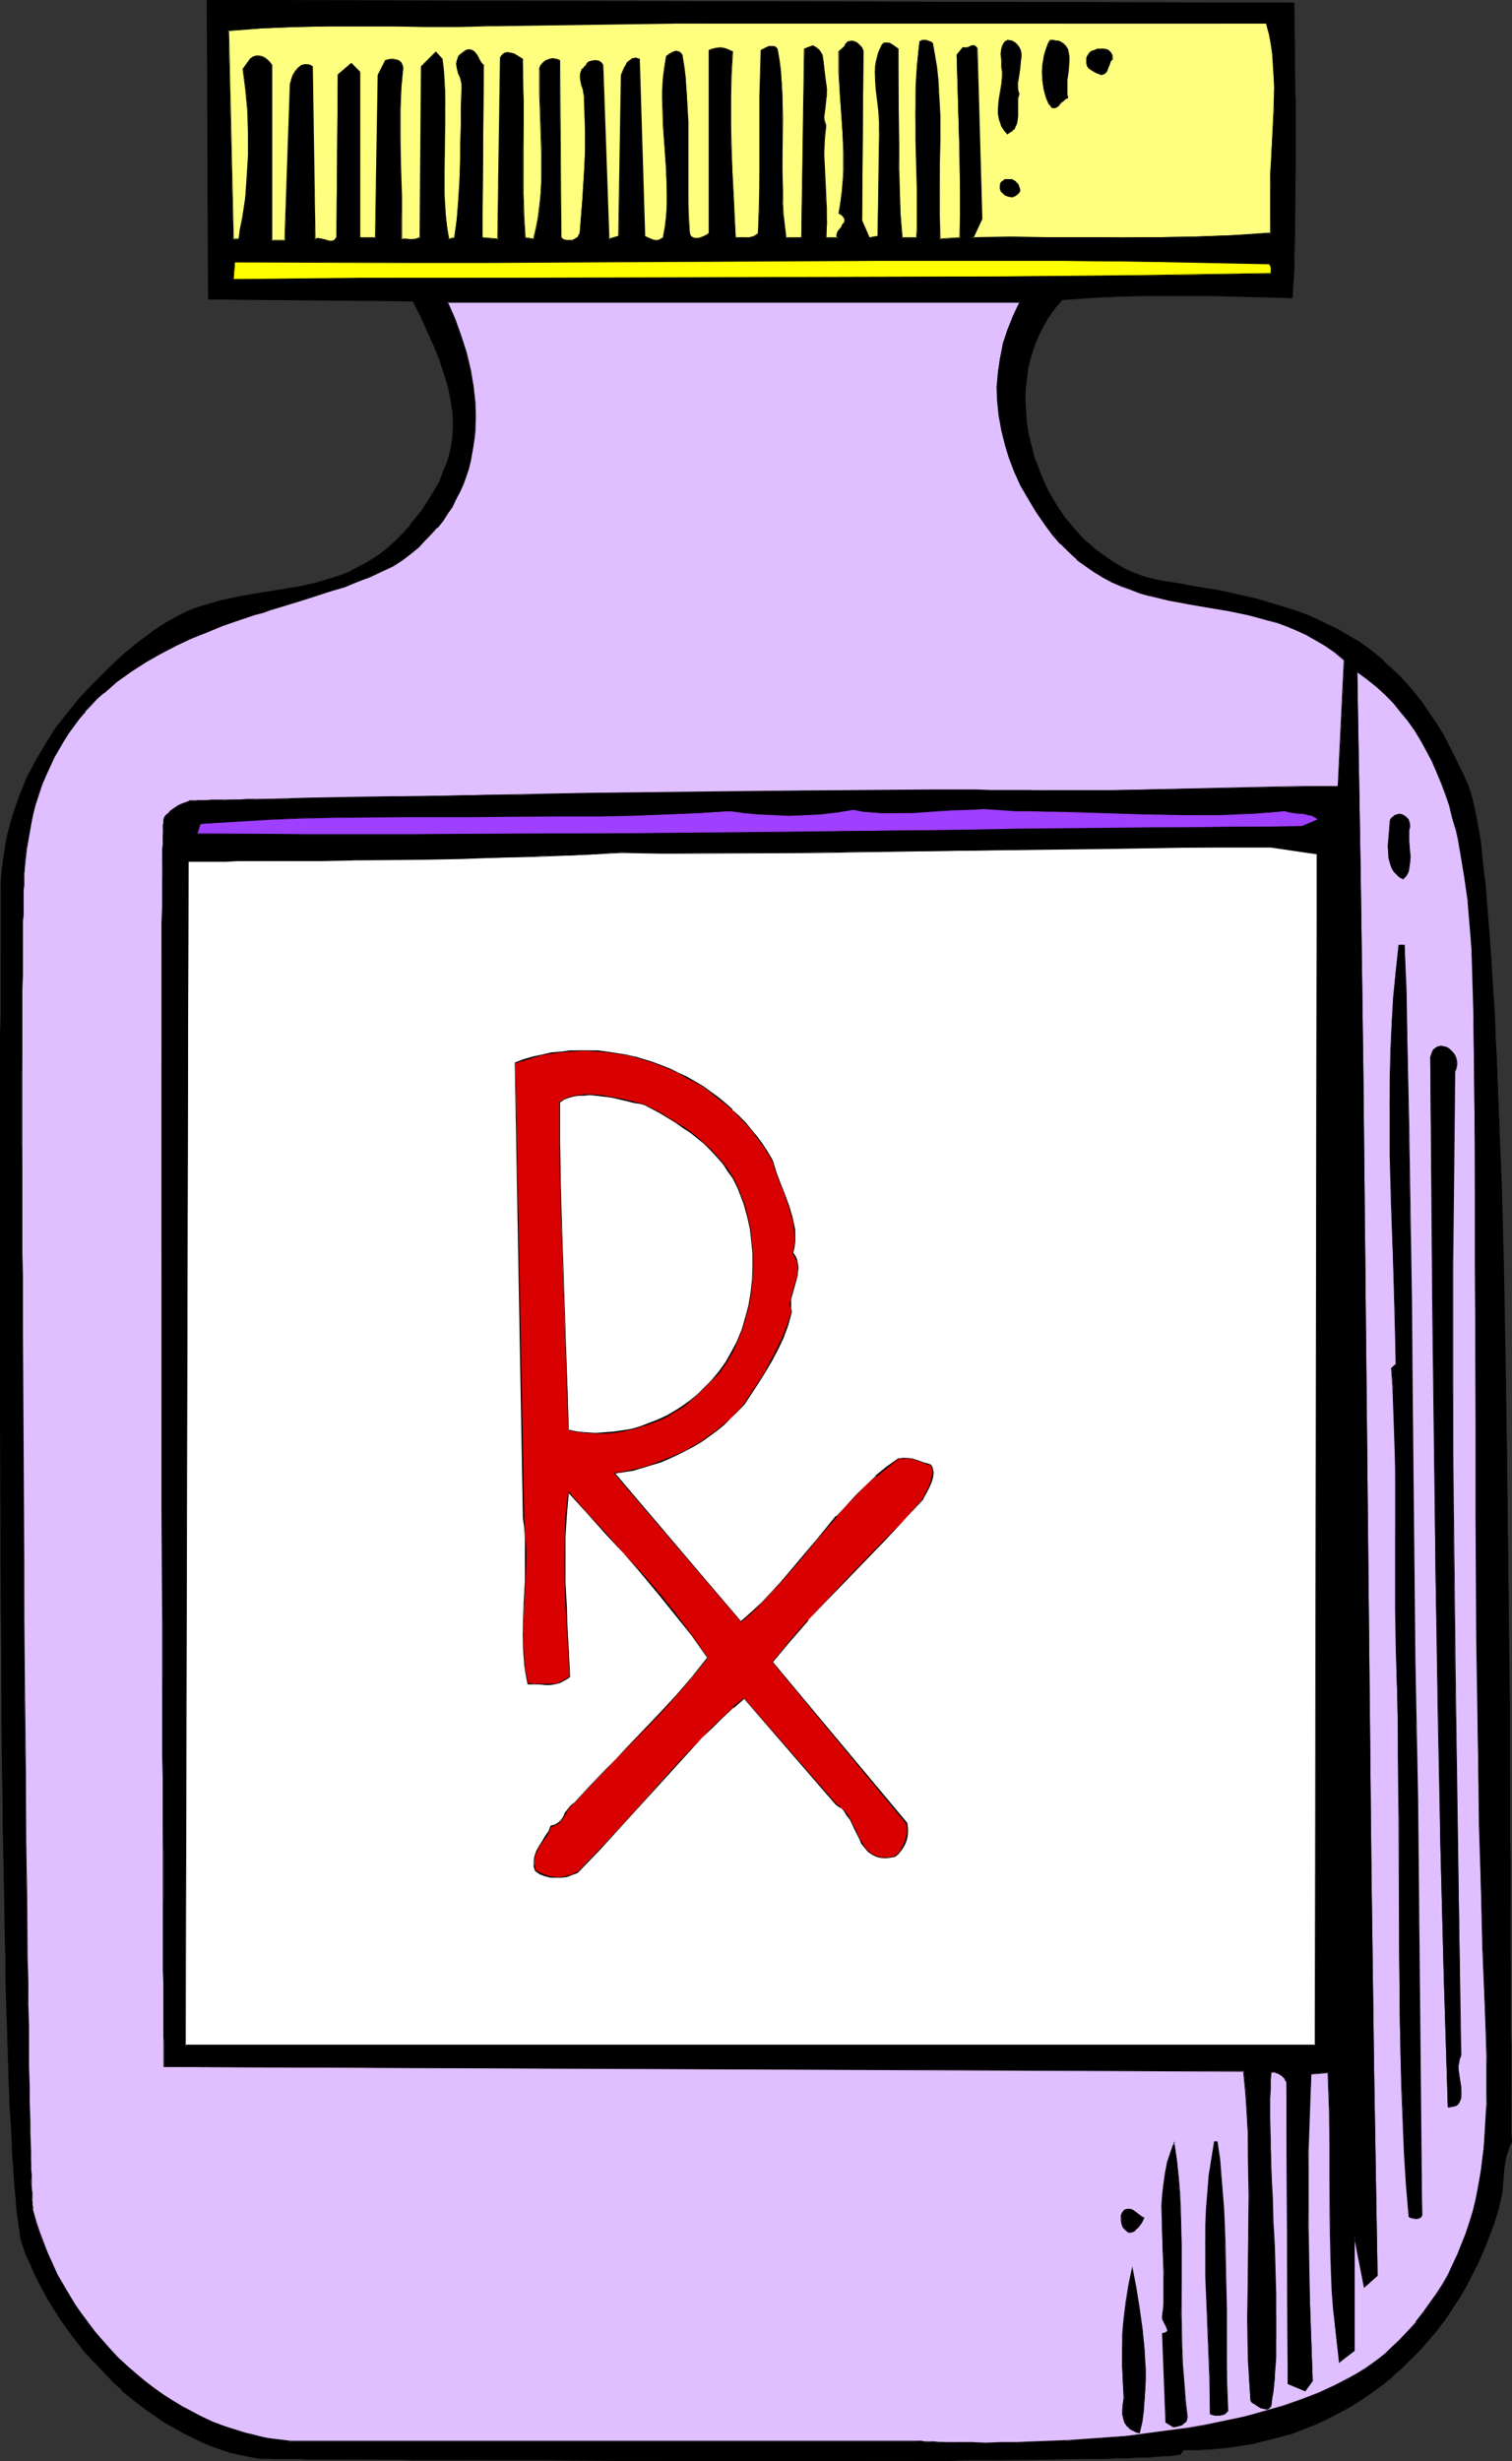 <?xml version="1.0" encoding="UTF-8" standalone="no"?>
<svg
   version="1.0"
   width="95.69mm"
   height="155.668mm"
   id="svg43"
   sodipodi:docname="Medicine Bottle 6.wmf"
   xmlns:inkscape="http://www.inkscape.org/namespaces/inkscape"
   xmlns:sodipodi="http://sodipodi.sourceforge.net/DTD/sodipodi-0.dtd"
   xmlns="http://www.w3.org/2000/svg"
   xmlns:svg="http://www.w3.org/2000/svg">
  <rect width="100%" height="100%" fill="#333333" stroke="none"/>
  <sodipodi:namedview
     id="namedview43"
     pagecolor="#ffffff"
     bordercolor="#000000"
     borderopacity="0.25"
     inkscape:showpageshadow="2"
     inkscape:pageopacity="0.0"
     inkscape:pagecheckerboard="0"
     inkscape:deskcolor="#d1d1d1"
     inkscape:document-units="mm" />
  <defs
     id="defs1">
    <pattern
       id="WMFhbasepattern"
       patternUnits="userSpaceOnUse"
       width="6"
       height="6"
       x="0"
       y="0" />
  </defs>
  <path
     style="fill:#000000;fill-opacity:1;fill-rule:evenodd;stroke:none"
     d="M 309.466,0.646 V 1.778 l 0.162,0.97 v 2.424 1.616 1.616 1.778 2.101 2.262 2.262 l 0.162,2.424 v 2.585 2.585 14.22 11.635 l -0.162,5.817 -0.162,5.494 v 2.585 l -0.162,2.424 v 2.424 l -0.162,2.262 -13.736,-0.485 -6.949,-0.162 h -6.949 -6.787 l -6.949,0.162 -6.787,0.323 -6.949,0.485 -1.778,2.101 -1.616,2.101 -1.293,2.424 -1.131,2.262 -0.97,2.424 -0.808,2.585 -0.485,2.424 -0.485,2.747 -0.162,2.585 -0.162,2.585 0.162,2.747 0.323,2.747 0.323,2.585 0.646,2.747 0.808,2.585 0.808,2.585 1.131,2.424 1.131,2.585 1.293,2.424 1.454,2.262 1.454,2.262 1.778,2.101 1.778,1.939 1.778,1.939 2.101,1.778 2.101,1.616 2.262,1.454 2.262,1.293 2.424,1.131 2.424,0.808 2.586,0.808 2.747,0.485 3.232,0.485 3.232,0.485 3.07,0.646 3.07,0.485 2.909,0.646 2.909,0.646 2.747,0.646 2.747,0.808 2.747,0.646 2.586,0.97 2.586,0.808 2.424,0.97 2.424,1.131 2.424,0.97 2.262,1.293 2.262,1.293 2.101,1.293 2.262,1.454 1.939,1.616 2.101,1.616 1.939,1.778 1.939,1.939 1.778,1.939 1.778,2.101 1.778,2.262 1.778,2.424 1.616,2.585 1.616,2.747 1.616,2.747 1.454,2.909 1.454,3.232 1.454,3.232 0.323,0.808 0.162,0.646 0.485,1.778 0.485,2.101 0.485,2.262 0.485,2.747 0.485,2.909 0.323,3.07 0.485,3.555 0.323,3.555 0.323,4.04 0.323,4.04 0.485,4.525 0.323,4.525 0.162,4.686 0.323,5.009 0.323,5.171 0.323,5.333 0.162,5.494 0.323,5.494 0.162,5.817 0.162,5.979 0.323,5.979 0.162,6.14 0.162,6.14 0.162,6.302 0.162,6.464 0.323,12.927 0.162,13.25 0.323,13.412 0.323,26.824 0.162,13.412 v 13.089 l 0.162,12.927 v 6.302 6.302 l 0.162,6.14 v 11.958 5.817 5.656 5.494 10.503 l 0.162,5.009 v 13.735 4.201 7.756 3.555 3.232 l 0.162,2.909 v 2.747 2.424 l -0.485,0.97 -0.323,0.808 -0.485,2.101 -0.323,1.939 -0.323,1.939 -0.162,2.101 -0.162,2.101 -0.323,2.101 -0.485,2.101 -1.131,3.232 -1.131,3.07 -1.131,3.07 -1.293,3.07 -1.454,2.909 -1.616,2.909 -1.616,2.747 -1.616,2.585 -1.778,2.747 -1.939,2.424 -1.939,2.424 -2.101,2.424 -2.101,2.101 -2.262,2.101 -2.424,2.101 -2.262,1.939 -2.424,1.778 -2.586,1.778 -2.586,1.616 -2.747,1.616 -2.747,1.293 -2.909,1.293 -2.909,1.131 -2.909,1.131 -3.07,0.97 -3.07,0.808 -3.07,0.646 -3.232,0.646 -3.232,0.323 -3.394,0.323 -3.394,0.162 -3.394,0.162 -0.646,0.97 -0.646,0.162 h -0.97 l -1.131,0.162 -1.454,0.162 h -1.778 l -1.939,0.162 h -2.101 l -2.424,0.162 h -2.747 l -2.747,0.162 h -3.07 l -3.232,0.162 h -3.394 -3.555 l -3.717,0.162 h -3.878 -4.04 l -4.202,0.162 h -4.363 -4.363 -4.525 -4.525 -9.534 l -9.696,0.162 h -29.896 l -10.019,-0.162 h -10.019 -9.696 -9.534 -9.211 l -4.363,-0.162 h -4.363 -4.202 -8.08 -3.717 -3.717 l -3.394,-0.162 h -6.464 -2.909 -5.171 -2.262 -5.333 l -1.293,-0.162 h -2.424 l -2.424,-0.323 -2.424,-0.485 -2.262,-0.646 -2.424,-0.808 -2.262,-0.808 -2.262,-0.97 -2.262,-0.97 -2.262,-1.131 -2.101,-1.293 -2.262,-1.293 -2.101,-1.293 -2.101,-1.454 -1.939,-1.616 -1.939,-1.616 -1.939,-1.616 -1.939,-1.616 -3.555,-3.717 -3.394,-3.717 -3.232,-4.04 -2.909,-4.04 -2.586,-4.363 -1.131,-2.101 -1.293,-2.262 -0.97,-2.101 -0.97,-2.262 -0.97,-2.101 -0.808,-2.262 -0.162,-0.485 -0.162,-0.646 -0.162,-0.646 -0.162,-0.808 -0.162,-0.808 -0.323,-1.778 v -1.131 l -0.323,-2.424 -0.323,-2.747 -0.162,-2.909 -0.323,-3.393 -0.162,-3.555 -0.162,-3.717 -0.323,-4.04 -0.162,-4.363 -0.162,-4.525 -0.162,-4.848 -0.162,-4.848 -0.162,-5.171 -0.162,-5.333 -0.162,-5.494 -0.162,-5.656 -0.162,-5.817 v -5.979 l -0.162,-6.14 -0.162,-6.302 v -6.302 l -0.162,-6.464 v -6.464 L 0.485,410.603 0.323,397.191 V 383.456 L 0.162,355.985 V 342.412 322.213 L 0,315.749 v -6.464 l 0.162,-6.302 v -35.388 -5.333 -14.866 -4.686 -12.119 l 0.162,-3.555 V 213.462 211.038 l 0.162,-2.424 0.162,-2.424 0.323,-2.262 0.485,-2.424 0.485,-2.262 0.485,-2.262 0.646,-2.262 1.616,-4.363 1.778,-4.201 2.101,-4.201 2.262,-4.04 2.586,-3.878 2.909,-3.717 2.909,-3.717 3.232,-3.393 3.394,-3.393 3.394,-3.07 3.717,-3.07 3.717,-2.909 1.939,-1.293 1.939,-1.131 1.939,-0.97 1.939,-0.97 1.939,-0.808 2.101,-0.646 3.878,-1.293 4.04,-0.808 3.878,-0.808 7.918,-1.293 3.878,-0.646 4.04,-0.808 3.717,-1.131 1.939,-0.646 1.939,-0.808 1.939,-0.97 1.778,-0.97 1.778,-1.131 1.939,-1.293 1.778,-1.454 1.616,-1.454 1.778,-1.778 1.778,-1.939 1.454,-1.778 1.454,-1.778 1.131,-1.778 1.131,-1.778 0.97,-1.778 0.808,-1.616 0.808,-1.778 0.646,-1.616 0.646,-1.616 0.323,-1.616 0.485,-1.616 0.162,-1.616 0.162,-1.616 0.162,-1.616 v -1.616 l -0.162,-1.616 -0.323,-3.07 -0.646,-3.232 -0.97,-3.232 -1.131,-3.393 -1.454,-3.393 -1.454,-3.393 -1.616,-3.555 L 98.738,71.908 49.773,71.585 49.612,0 Z"
     id="path1" />
  <path
     style="fill:#000000;fill-opacity:1;fill-rule:evenodd;stroke:none"
     d="M 309.466,0.808 V 0.646 1.778 2.747 5.171 6.787 8.403 l 0.162,1.778 v 2.101 2.262 2.262 2.424 2.585 2.585 14.22 11.635 5.817 l -0.162,5.494 -0.162,2.585 v 2.424 l -0.162,2.424 -0.162,2.262 0.162,-0.162 -13.736,-0.323 -6.949,-0.162 -6.949,-0.162 -6.787,0.162 -6.949,0.162 -6.787,0.323 -6.949,0.323 -1.939,2.262 -1.454,2.101 -1.293,2.262 -1.293,2.424 -0.97,2.424 -0.646,2.424 v 0.162 l -0.646,2.424 -0.485,2.747 -0.162,2.585 v 2.585 2.747 l 0.323,2.747 0.485,2.585 0.485,2.747 v 0 l 0.808,2.585 0.97,2.585 0.97,2.585 1.131,2.424 1.293,2.424 1.454,2.262 1.616,2.262 1.616,2.101 v 0 l 1.778,2.101 1.939,1.778 v 0.162 l 2.101,1.778 2.101,1.454 2.101,1.454 2.424,1.293 2.424,1.131 2.424,0.97 2.586,0.646 v 0 l 2.747,0.646 3.232,0.485 3.232,0.485 3.07,0.485 3.07,0.646 2.909,0.485 2.909,0.646 2.747,0.808 v 0 l 2.747,0.646 2.747,0.808 2.586,0.808 2.586,0.97 2.424,0.97 2.424,0.97 2.424,1.131 2.262,1.131 2.262,1.293 2.101,1.454 2.101,1.454 2.101,1.454 2.101,1.778 v -0.162 l 1.778,1.778 1.939,1.939 1.939,2.101 v 0 l 1.778,2.101 1.616,2.262 1.778,2.424 1.616,2.424 1.616,2.747 1.616,2.909 1.454,2.909 1.454,3.07 1.454,3.393 0.323,0.646 0.323,0.808 0.485,1.778 v -0.162 l 0.485,2.101 0.485,2.262 0.485,2.747 0.323,2.909 0.323,3.07 0.485,3.555 0.323,3.555 0.485,4.04 0.323,4.04 0.323,4.525 0.323,4.525 0.323,4.686 0.323,5.009 0.162,5.171 0.323,5.333 0.323,5.494 0.162,5.494 0.485,11.796 0.323,12.119 0.323,12.443 0.162,6.464 0.646,26.178 0.162,13.412 0.485,40.236 0.162,26.016 v 6.302 l 0.162,12.443 v 11.958 5.817 5.656 l 0.162,5.494 v 10.503 5.009 13.735 4.201 7.756 l 0.162,3.555 v 3.232 2.909 2.747 2.424 -0.162 l -0.323,0.97 -0.485,0.97 -0.485,1.939 v 0.162 l -0.323,1.939 -0.162,1.939 -0.162,2.101 -0.323,2.101 -0.323,2.101 -0.485,2.101 v -0.162 l -0.97,3.232 -1.131,3.232 -1.293,3.07 -1.293,2.909 -1.454,3.07 -1.454,2.747 -1.616,2.747 -1.778,2.747 -1.778,2.585 -1.939,2.585 -1.939,2.424 v 0 l -2.101,2.262 -2.101,2.262 -2.262,2.101 -2.262,2.101 v -0.162 l -2.262,2.101 -2.586,1.778 -2.586,1.616 -2.586,1.616 -2.586,1.616 -2.909,1.454 -2.747,1.131 -2.909,1.293 -2.909,0.97 -3.07,0.97 -3.07,0.808 v 0 l -3.07,0.646 -3.232,0.646 -3.232,0.485 -3.394,0.323 -3.394,0.162 h -3.394 l -0.808,1.131 0.162,-0.162 -0.646,0.162 -0.97,0.162 h -1.131 l -1.454,0.162 -1.778,0.162 h -1.939 l -2.101,0.162 h -2.424 l -2.747,0.162 h -2.747 l -6.302,0.162 -6.949,0.162 -11.635,0.162 h -4.202 -4.363 -4.363 -4.525 l -4.525,0.162 h -9.534 -9.696 -29.896 -10.019 -10.019 l -19.231,-0.162 h -9.211 -4.363 -4.363 l -4.202,-0.162 h -8.08 -3.717 -3.717 -3.394 -6.464 l -2.909,-0.162 h -5.171 -2.262 -5.333 -1.293 -2.424 l -2.424,-0.485 -2.424,-0.485 -2.262,-0.646 v 0 l -2.262,-0.646 -2.424,-0.97 -2.262,-0.97 -2.262,-0.97 -2.101,-1.131 -2.262,-1.293 -2.101,-1.131 -2.101,-1.454 -2.101,-1.454 -1.939,-1.454 -2.101,-1.616 -1.939,-1.778 v 0.162 l -1.778,-1.778 -3.717,-3.555 -3.394,-3.878 v 0 l -3.07,-3.878 h -0.162 l 3.07,4.04 v 0 l 3.555,3.717 3.555,3.717 1.778,1.616 v 0.162 l 1.939,1.616 2.101,1.616 1.939,1.454 2.101,1.454 2.101,1.454 2.262,1.293 2.101,1.131 2.262,1.131 2.262,1.131 2.262,0.97 2.262,0.808 2.424,0.808 v 0 l 2.262,0.485 2.424,0.485 2.424,0.485 h 2.424 1.293 5.333 l 2.262,0.162 h 5.171 2.909 6.464 3.394 3.717 l 3.717,0.162 h 8.08 4.202 4.363 4.363 9.211 l 19.231,0.162 h 10.019 10.019 29.896 9.696 9.534 4.525 4.525 l 4.363,-0.162 h 4.363 4.202 l 11.635,-0.162 6.949,-0.162 h 6.302 l 2.747,-0.162 h 2.747 l 2.424,-0.162 h 2.101 l 1.939,-0.162 1.778,-0.162 h 1.454 l 1.131,-0.162 0.97,-0.162 h 0.646 l 0.808,-1.131 h -0.162 3.394 l 3.394,-0.162 3.394,-0.323 3.232,-0.485 3.232,-0.485 3.07,-0.808 v 0 l 3.232,-0.808 3.07,-0.808 2.909,-1.131 2.909,-1.131 2.747,-1.293 2.747,-1.454 2.747,-1.454 2.586,-1.616 2.586,-1.778 2.424,-1.778 2.424,-1.939 v -0.162 l 2.262,-1.939 2.262,-2.262 2.101,-2.101 2.101,-2.424 v 0 l 2.101,-2.424 1.778,-2.424 1.778,-2.585 1.778,-2.747 1.616,-2.747 1.454,-2.909 1.454,-2.909 1.293,-2.909 1.293,-3.232 1.131,-3.07 0.97,-3.232 v 0 l 0.485,-2.101 0.485,-2.101 0.162,-2.101 0.162,-2.101 0.162,-1.939 0.323,-1.939 v 0 l 0.646,-1.939 0.323,-0.97 0.485,-0.97 -0.162,-2.424 v -2.747 -2.909 -3.232 -3.555 -7.756 l -0.162,-4.201 v -13.735 -5.009 -10.503 -5.494 -5.656 l -0.162,-5.817 v -11.958 -12.443 -6.302 l -0.323,-26.016 -0.485,-40.236 -0.162,-13.412 -0.485,-26.178 -0.162,-6.464 -0.323,-12.443 -0.485,-12.119 -0.485,-11.796 -0.162,-5.494 -0.323,-5.494 -0.162,-5.333 -0.323,-5.171 -0.323,-5.009 -0.323,-4.686 -0.323,-4.525 -0.323,-4.525 -0.323,-4.04 -0.323,-4.04 -0.485,-3.555 -0.323,-3.555 -0.323,-3.07 -0.485,-2.909 -0.485,-2.747 -0.485,-2.262 -0.485,-2.101 v 0 l -0.485,-1.778 -0.323,-0.808 -0.162,-0.646 -1.454,-3.232 -1.616,-3.232 -1.454,-2.909 -1.454,-2.909 -1.616,-2.585 -1.778,-2.585 -1.616,-2.424 -1.778,-2.262 -1.778,-2.101 v 0 l -1.939,-2.101 -1.939,-1.778 -1.939,-1.778 v -0.162 l -1.939,-1.616 -2.101,-1.616 -2.101,-1.454 -2.262,-1.293 -2.101,-1.293 -2.424,-1.131 -2.262,-1.131 -2.424,-1.131 -2.586,-0.97 -2.424,-0.808 -2.747,-0.808 -2.586,-0.808 -2.747,-0.808 h -0.162 l -2.747,-0.646 -2.909,-0.646 -2.909,-0.646 -3.07,-0.485 -3.07,-0.485 -3.232,-0.646 -3.232,-0.485 -2.747,-0.485 h 0.162 l -2.586,-0.646 -2.586,-0.97 -2.424,-1.131 -2.262,-1.293 -2.101,-1.454 -2.262,-1.616 -1.939,-1.778 v 0.162 l -1.939,-1.939 -1.778,-2.101 v 0 l -1.616,-1.939 -1.616,-2.262 -1.454,-2.424 -1.293,-2.262 -1.131,-2.585 -0.97,-2.585 -0.97,-2.424 -0.646,-2.747 v 0.162 l -0.646,-2.747 -0.485,-2.585 -0.162,-2.747 -0.162,-2.747 v -2.585 l 0.323,-2.585 0.323,-2.747 0.646,-2.424 v 0 l 0.808,-2.585 0.97,-2.424 1.131,-2.262 1.293,-2.262 1.616,-2.262 1.778,-2.101 -0.162,0.162 6.949,-0.485 6.787,-0.323 6.949,-0.162 h 6.787 6.949 l 6.949,0.162 13.736,0.323 0.162,-2.262 0.162,-2.424 0.162,-2.424 v -2.585 l 0.162,-5.494 v -5.817 L 309.951,38.62 V 24.4 l -0.162,-2.585 V 19.229 16.805 14.543 12.281 10.18 L 309.628,8.403 V 6.787 5.171 2.747 1.778 0.646 Z"
     id="path2" />
  <path
     style="fill:#000000;fill-opacity:1;fill-rule:evenodd;stroke:none"
     d="m 17.291,558.297 -2.909,-4.201 -2.586,-4.201 -1.293,-2.101 -1.131,-2.262 -1.131,-2.262 -0.97,-2.101 -0.808,-2.262 -0.97,-2.101 -0.162,-0.485 -0.162,-0.646 v 0 -0.646 l -0.162,-0.808 -0.162,-0.808 -0.323,-1.778 -0.162,-1.131 -0.162,-2.424 -0.323,-2.747 -0.323,-2.909 -0.162,-3.393 -0.162,-3.555 -0.323,-3.717 -0.162,-4.04 -0.162,-4.363 -0.162,-4.525 -0.323,-4.848 -0.162,-4.848 -0.162,-5.171 v -5.333 L 1.616,473.139 1.454,467.483 1.293,461.666 0.97,443.244 v -6.302 l -0.162,-6.464 v -6.464 L 0.646,410.603 0.485,397.191 0.323,383.456 0.162,342.412 v -20.199 -6.464 -6.464 -6.302 -35.388 l 0.162,-5.333 V 247.396 242.71 230.591 227.036 213.462 L 0.485,211.038 v -2.424 l 0.323,-2.424 0.323,-2.262 0.323,-2.424 0.485,-2.262 v 0 l 0.646,-2.262 0.646,-2.101 1.454,-4.525 1.778,-4.201 2.101,-4.201 2.424,-4.04 2.586,-3.878 2.747,-3.717 3.07,-3.555 v 0 l 3.07,-3.555 3.394,-3.232 3.555,-3.232 v 0 l 3.717,-2.909 3.717,-2.909 1.939,-1.293 1.939,-1.131 1.778,-1.131 2.101,-0.808 1.939,-0.808 1.939,-0.808 3.878,-1.131 v 0 l 4.04,-0.97 3.878,-0.646 7.918,-1.293 3.878,-0.646 4.04,-0.97 v 0 l 3.878,-1.131 1.939,-0.646 1.778,-0.808 1.939,-0.808 1.778,-0.97 1.939,-1.131 1.778,-1.293 1.778,-1.454 1.778,-1.616 v 0 l 1.778,-1.778 1.616,-1.939 h 0.162 l 1.454,-1.778 1.293,-1.778 1.131,-1.778 1.131,-1.778 0.97,-1.616 0.97,-1.778 0.808,-1.616 0.646,-1.778 0.485,-1.616 0.485,-1.616 v 0 l 0.323,-1.616 0.323,-1.616 0.162,-1.616 v -1.616 -1.616 -1.616 l -0.323,-3.07 -0.808,-3.232 v -0.162 l -0.808,-3.232 -1.293,-3.232 -1.293,-3.393 -1.616,-3.393 -1.616,-3.555 -1.778,-3.717 -49.127,-0.485 0.162,0.162 L 49.612,0 V 0.162 L 309.466,0.808 309.628,0.646 49.45,0 l 0.323,71.585 48.965,0.485 v 0 l 1.778,3.555 1.616,3.555 1.616,3.555 1.293,3.232 1.131,3.393 0.97,3.232 v 0 l 0.646,3.232 0.485,3.07 v 1.616 1.616 1.616 l -0.162,1.616 -0.323,1.616 -0.323,1.616 v 0 l -0.485,1.616 -0.646,1.616 -0.646,1.616 -0.646,1.778 -0.97,1.616 -0.97,1.616 -1.131,1.778 -1.131,1.778 -1.454,1.778 -1.454,1.778 h 0.162 l -1.778,1.939 -1.778,1.778 v 0 l -1.778,1.616 -1.778,1.454 -1.778,1.131 -1.778,1.131 -1.939,0.97 -1.778,0.97 -1.939,0.808 -1.939,0.646 -3.878,1.131 h 0.162 l -4.04,0.97 -3.878,0.646 -7.918,1.293 -3.878,0.646 -4.04,0.97 v 0 l -4.04,1.131 -1.939,0.646 -1.939,0.808 -1.939,0.97 -1.939,1.131 -1.939,1.131 -1.939,1.293 -3.717,2.747 -3.717,3.07 v 0 l -3.394,3.232 -3.394,3.393 -3.232,3.393 v 0 l -3.07,3.717 -2.909,3.717 -2.424,3.878 -2.424,4.04 -2.101,4.04 -1.778,4.363 -1.454,4.363 -0.646,2.262 -0.646,2.262 v 0 l -0.485,2.262 -0.323,2.424 -0.323,2.262 -0.323,2.424 -0.162,2.424 v 2.424 13.574 3.555 12.119 L 0,247.396 v 14.866 5.333 35.388 6.302 6.464 6.464 20.199 l 0.162,41.044 0.162,13.735 v 13.412 l 0.162,13.412 0.162,6.464 v 6.464 l 0.162,6.302 0.323,18.421 0.162,5.817 v 5.656 l 0.162,5.494 0.162,5.333 0.162,5.171 0.162,4.848 0.162,4.848 0.162,4.525 0.323,4.363 0.162,4.04 0.162,3.717 0.323,3.555 0.162,3.393 0.323,2.909 0.162,2.747 0.323,2.424 0.162,1.131 0.323,1.778 v 0.808 l 0.162,0.808 0.162,0.646 v 0.162 l 0.162,0.485 0.162,0.485 0.808,2.262 0.97,2.101 0.97,2.262 1.131,2.262 1.131,2.101 1.131,2.101 2.747,4.363 2.909,4.04 z"
     id="path3" />
  <path
     style="fill:#ffff7f;fill-opacity:1;fill-rule:evenodd;stroke:none"
     d="m 302.841,5.494 0.646,2.424 0.485,2.585 0.485,2.585 0.162,2.424 0.162,2.585 v 2.747 5.171 l -0.646,10.342 -0.162,5.171 v 2.424 2.585 9.211 l -9.05,0.485 -8.726,0.323 -8.888,0.162 -8.888,0.162 -8.726,-0.162 h -8.888 -9.05 l -9.05,0.162 2.101,-4.525 -1.131,-40.721 -0.162,-0.323 -0.162,-0.162 -0.323,-0.323 h -0.485 l -0.323,0.162 -0.485,0.323 -0.485,0.162 h -0.485 l -0.485,-0.162 -1.454,1.778 0.162,5.656 0.162,5.656 0.162,5.494 0.162,5.333 0.162,10.665 v 5.494 5.494 l -4.848,0.323 -0.162,-5.817 v -5.817 l 0.162,-5.979 v -5.817 -5.979 l -0.323,-5.817 -0.162,-2.909 -0.323,-3.07 -0.323,-2.747 -0.646,-2.909 -0.323,-0.323 -0.323,-0.162 -0.808,-0.162 -0.485,-0.162 -0.485,0.162 h -0.323 l -0.323,0.323 -0.323,2.747 -0.162,2.909 -0.323,2.909 v 2.909 l -0.162,5.979 0.162,5.979 0.162,6.14 0.162,5.979 v 5.656 2.909 l -0.162,2.747 h -3.555 l -0.323,-5.494 -0.323,-5.494 -0.162,-5.656 V 34.58 23.108 l -0.162,-11.473 -0.485,-0.323 -0.485,-0.323 -0.646,-0.323 -0.485,-0.323 -0.646,-0.162 -0.485,0.162 -0.323,0.162 -0.162,0.162 -0.162,0.323 -0.162,0.323 -0.485,1.131 -0.485,1.293 -0.162,1.131 -0.162,1.131 -0.162,1.293 0.162,1.293 0.162,2.585 0.646,5.333 0.162,2.747 v 1.454 1.293 l -0.485,24.4 -1.939,0.485 -1.778,-4.201 0.323,-40.559 -0.323,-0.646 -0.485,-0.646 -0.646,-0.485 -0.646,-0.323 -0.646,-0.162 h -0.646 l -0.323,0.162 -0.485,0.485 -0.323,0.485 -1.293,1.454 v 4.848 l 0.162,4.848 0.323,4.686 0.323,4.686 0.323,4.686 v 4.848 l -0.162,2.424 -0.323,2.424 -0.323,2.424 -0.323,2.585 0.485,0.485 0.485,0.323 0.323,0.323 v 0.485 0.323 0.323 l -0.485,0.808 -0.323,0.323 -0.162,0.323 -0.646,0.646 -0.162,0.485 v 0.323 0.323 l 0.162,0.485 h -2.747 l 0.162,-3.555 -0.162,-3.393 -0.162,-3.393 -0.162,-3.232 -0.162,-3.393 v -3.232 -3.232 l 0.162,-1.778 0.323,-1.616 -0.323,-0.485 -0.162,-0.485 v -1.131 -1.131 l 0.162,-1.293 0.162,-1.454 0.162,-1.293 0.162,-1.454 -0.162,-1.293 -0.323,-1.293 -0.162,-1.293 -0.162,-2.747 -0.323,-1.131 -0.162,-0.646 -0.162,-0.485 -0.323,-0.485 -0.485,-0.323 -0.485,-0.323 -0.646,-0.323 -1.939,0.646 -0.808,45.246 h -3.717 l -0.323,-2.747 -0.323,-2.747 -0.162,-2.747 v -2.909 -5.817 -11.635 -5.656 l -0.162,-2.909 -0.323,-2.747 -0.323,-2.585 -0.485,-2.747 -0.485,-0.323 -0.323,-0.162 -0.485,-0.162 -0.646,0.162 -0.97,0.323 -0.808,0.646 -0.162,5.333 -0.162,5.494 v 11.15 l -0.162,10.988 v 5.333 l -0.323,5.333 -0.323,0.485 -0.485,0.323 -0.646,0.162 -0.646,0.162 h -1.616 -1.616 l -0.646,-10.665 -0.162,-5.494 -0.323,-5.656 v -5.494 -5.656 -5.817 l 0.323,-5.656 -1.293,-0.646 -0.646,-0.323 h -0.646 -0.646 -0.808 l -0.646,0.323 -0.808,0.323 v 43.63 l -0.646,0.485 -0.646,0.323 -0.808,0.323 -0.808,0.162 -0.646,-0.162 h -0.323 l -0.323,-0.162 -0.323,-0.323 -0.162,-0.323 v -0.485 l -0.162,-0.485 -0.162,-2.747 v -2.747 l -0.162,-5.171 V 29.086 l -0.162,-5.171 -0.162,-2.585 -0.323,-2.747 -0.323,-2.747 -0.323,-2.747 -0.485,-0.485 -0.485,-0.323 h -0.485 l -0.485,0.162 -0.97,0.485 -0.97,0.485 -0.323,2.747 -0.323,2.747 -0.162,2.747 v 2.585 l 0.162,5.494 0.323,5.494 0.323,5.494 0.162,5.494 v 2.585 l -0.162,2.747 -0.162,2.585 -0.485,2.747 -0.485,0.323 -0.646,0.162 -0.485,0.162 -0.646,-0.162 -1.131,-0.323 -1.131,-0.646 -1.293,-42.337 -0.485,-0.162 h -0.323 -0.485 l -0.323,0.162 -0.646,0.323 -0.485,0.646 -0.485,0.646 -0.323,0.808 -0.323,0.646 -0.323,0.808 -0.646,38.459 -2.424,0.808 -1.454,-41.691 -0.323,-0.485 -0.646,-0.323 -0.485,-0.162 h -0.646 -0.646 l -0.485,0.323 -0.485,0.485 -0.323,0.485 -0.485,0.323 -0.323,0.323 -0.323,0.485 -0.162,0.485 v 0.808 0.97 l 0.323,0.97 0.323,0.97 v 0.485 l 0.162,0.323 0.162,0.808 0.162,4.525 v 4.201 4.201 l -0.162,4.04 -0.485,7.918 -0.323,4.04 -0.323,4.04 -0.162,0.646 -0.485,0.485 -0.485,0.323 -0.646,0.323 h -0.646 -0.808 l -0.646,-0.323 -0.646,-0.323 -0.323,-42.337 -0.808,-0.323 -0.808,-0.162 -0.808,0.162 -0.808,0.162 -0.646,0.485 -0.485,0.646 -0.323,0.808 v 0.485 0.485 4.848 l 0.162,4.848 0.162,4.848 0.162,4.848 v 5.009 l -0.162,2.424 -0.162,2.585 -0.162,2.585 -0.323,2.585 -0.485,2.585 -0.646,2.747 -2.101,-0.323 -0.162,-2.585 -0.162,-2.585 -0.162,-5.494 V 35.065 l 0.162,-5.494 v -5.494 l -0.162,-2.585 v -5.009 l -0.162,-2.424 -0.646,-0.323 -1.454,-0.808 -0.646,-0.323 h -0.808 -0.646 l -0.162,0.162 -0.646,0.646 -0.162,0.323 -0.646,43.468 -3.717,-0.323 0.323,-41.367 -0.646,-0.323 -0.323,-0.646 -0.323,-0.646 -0.323,-0.646 -0.323,-0.646 -0.485,-0.323 -0.485,-0.162 -0.323,-0.162 h -0.485 l -0.485,0.162 -0.808,0.485 -0.485,0.485 -0.485,0.485 -0.323,0.485 -0.162,0.485 v 0.646 l 0.162,1.131 0.323,1.131 0.162,0.646 0.323,0.646 0.162,1.293 0.162,1.293 -0.162,4.201 v 4.363 l -0.162,4.525 -0.162,4.525 -0.162,4.525 -0.162,4.525 -0.485,4.525 -0.485,4.363 -1.454,0.323 -0.323,-2.585 -0.323,-2.747 -0.323,-2.747 -0.162,-2.585 v -5.656 l 0.162,-10.988 0.162,-5.494 -0.162,-2.585 -0.162,-2.747 -0.162,-2.424 -0.323,-2.585 -1.454,-1.616 -3.394,3.393 -0.323,41.044 -0.485,0.162 -0.646,0.162 H 98.253 97.122 95.991 V 52.194 47.023 L 95.829,41.852 v -5.171 l -0.162,-5.333 v -5.009 l 0.323,-5.171 0.323,-5.009 -0.162,-0.646 -0.323,-0.485 -0.485,-0.485 -0.646,-0.162 -0.485,-0.162 h -0.808 -0.646 l -0.485,0.323 -1.778,3.393 -0.646,38.943 H 86.133 V 17.29 l -2.101,-2.101 -3.232,2.747 -0.323,38.943 -0.162,0.323 -0.323,0.162 -0.485,0.323 H 78.861 L 78.215,57.526 77.569,57.203 76.761,57.042 H 76.114 L 75.306,57.203 74.66,15.836 74.175,15.513 h -0.485 l -0.485,-0.162 -0.485,0.162 h -0.485 l -0.323,0.162 -0.646,0.646 -0.646,0.808 -0.485,0.97 -0.485,0.97 -0.162,0.97 -1.293,37.489 H 64.964 V 15.513 l -0.485,-0.646 -0.646,-0.485 -0.646,-0.485 -0.646,-0.323 -0.646,-0.162 h -0.646 l -0.808,0.162 -0.646,0.485 -1.616,2.424 0.646,5.009 0.485,5.171 0.162,5.171 v 5.333 l -0.323,5.171 -0.485,5.009 -0.646,5.009 -0.485,2.424 -0.485,2.424 H 55.752 L 54.621,7.272 62.54,6.787 70.296,6.464 78.215,6.302 h 15.675 7.757 7.595 l 7.434,-0.162 10.989,-0.162 11.15,-0.162 11.15,-0.162 11.474,-0.162 h 11.635 35.229 l 47.672,0.162 h 35.391 z"
     id="path4" />
  <path
     style="fill:#000000;fill-opacity:1;fill-rule:evenodd;stroke:none"
     d="m 302.841,5.656 v 0 l 0.646,2.424 V 7.918 l 0.485,2.585 0.323,2.585 0.162,2.424 0.162,2.585 0.162,2.747 -0.162,5.171 -0.485,10.342 -0.323,5.171 v 2.424 2.585 9.211 l 0.162,-0.162 -9.05,0.646 -8.726,0.323 -8.888,0.162 h -8.888 -8.726 -8.888 l -9.05,-0.162 -9.05,0.162 0.162,0.162 2.101,-4.525 -1.131,-40.721 -0.162,-0.323 -0.323,-0.323 -0.323,-0.162 h -0.485 l -0.485,0.162 -0.323,0.162 -0.485,0.162 v 0 h -0.485 -0.485 l -1.454,1.778 0.162,5.656 0.485,16.482 0.162,10.665 v 5.494 l -0.162,5.494 0.162,-0.162 -4.848,0.323 0.162,0.162 -0.162,-5.817 V 39.59 l 0.162,-5.817 v -5.979 l -0.323,-5.817 -0.162,-2.909 -0.323,-3.07 -0.485,-2.747 -0.485,-2.909 -0.323,-0.323 -0.485,-0.162 -0.808,-0.323 h -0.485 -0.485 v 0 l -0.323,0.162 -0.323,0.162 -0.323,2.909 -0.323,2.909 -0.162,2.909 -0.162,2.909 v 5.979 5.979 l 0.162,6.14 0.162,5.979 v 5.656 2.909 l -0.162,2.747 0.162,-0.162 h -3.555 l 0.162,0.162 -0.485,-5.494 -0.162,-5.494 -0.162,-5.656 V 34.58 L 214.93,23.108 V 11.635 l -0.485,-0.323 -0.646,-0.485 -0.485,-0.323 -0.646,-0.323 h -0.646 -0.646 l -0.162,0.162 -0.323,0.323 -0.162,0.323 -0.646,1.454 -0.323,1.131 v 0.162 l -0.323,1.131 -0.162,1.131 v 1.293 1.293 l 0.162,2.585 0.646,5.333 0.162,2.747 v 1.454 1.293 l -0.323,24.4 v 0 l -1.939,0.323 v 0 l -1.778,-4.04 v 0 l 0.323,-40.559 -0.323,-0.808 -0.485,-0.485 -0.646,-0.646 -0.646,-0.323 -0.646,-0.162 -0.808,0.162 h -0.162 l -0.646,0.646 -0.162,0.485 v 0 l -1.454,1.293 v 5.009 l 0.323,4.848 0.646,9.372 0.162,4.686 v 4.848 l -0.162,2.424 -0.162,2.424 -0.323,2.424 -0.485,2.747 0.646,0.323 0.485,0.485 -0.162,-0.162 0.323,0.485 0.162,0.323 v 0 0.323 0 l -0.162,0.323 -0.485,0.646 -0.162,0.485 -0.323,0.323 -0.485,0.646 -0.162,0.323 -0.162,0.485 v 0.323 0.162 l 0.162,0.323 0.162,-0.162 h -2.747 v 0.162 l 0.162,-3.555 v -3.393 l -0.162,-3.393 -0.162,-3.232 -0.162,-3.393 -0.162,-3.232 0.162,-3.232 0.162,-1.778 0.162,-1.616 -0.162,-0.646 -0.162,-0.485 v 0.162 l -0.162,-1.131 0.162,-1.131 0.162,-1.293 0.162,-1.454 0.162,-1.293 v -1.454 l -0.162,-1.293 -0.162,-1.293 -0.162,-1.293 -0.323,-2.747 -0.162,-1.293 -0.162,-0.485 -0.323,-0.485 -0.323,-0.485 -0.485,-0.485 -0.485,-0.323 -0.646,-0.323 -2.101,0.808 -0.646,45.246 v -0.162 h -3.717 l 0.162,0.162 -0.323,-2.747 -0.323,-2.747 -0.162,-2.747 v -2.909 l -0.162,-5.817 0.162,-11.635 -0.162,-5.656 -0.162,-2.909 -0.162,-2.747 -0.323,-2.585 -0.485,-2.747 -0.485,-0.485 -0.485,-0.162 h -0.485 -0.646 l -0.97,0.485 -0.97,0.485 -0.162,5.494 -0.162,5.494 v 22.138 l -0.162,5.333 -0.162,5.333 v 0 l -0.485,0.323 v 0 l -0.485,0.323 -0.485,0.162 v 0 l -0.646,0.162 h -1.616 -1.616 v 0.162 l -0.485,-10.665 -0.323,-5.494 -0.162,-5.656 -0.162,-5.494 v -5.656 l 0.162,-5.817 0.323,-5.817 -1.454,-0.646 -0.646,-0.162 v 0 l -0.646,-0.162 h -0.646 l -0.808,0.162 v 0 l -0.808,0.162 -0.808,0.323 v 43.791 l 0.162,-0.162 -0.646,0.485 -0.646,0.323 -0.808,0.323 v 0 l -0.808,0.162 h -0.646 v 0 l -0.323,-0.162 -0.323,-0.162 v 0 l -0.162,-0.162 -0.162,-0.323 v 0 l -0.162,-0.485 v -0.485 l -0.162,-2.747 -0.162,-2.747 v 2.747 l 0.162,2.747 v 0.485 l 0.162,0.485 0.162,0.323 0.162,0.323 0.323,0.162 0.485,0.162 h 0.646 l 0.808,-0.162 v 0 l 0.808,-0.162 0.808,-0.485 0.646,-0.485 V 12.119 h -0.162 l 0.808,-0.323 0.646,-0.162 v 0 l 0.808,-0.162 h 0.646 l 0.646,0.162 v 0 l 0.646,0.162 1.293,0.646 v 0 l -0.323,5.656 -0.162,5.817 v 5.656 l 0.162,5.494 0.162,5.656 0.323,5.494 0.485,10.665 1.778,0.162 1.616,-0.162 h 0.646 l 0.646,-0.323 0.485,-0.323 0.485,-0.485 0.162,-5.333 0.162,-5.333 0.162,-22.138 v -5.494 l 0.323,-5.333 h -0.162 l 0.97,-0.485 0.97,-0.485 h -0.162 0.646 0.485 -0.162 l 0.485,0.323 0.485,0.323 -0.162,-0.162 0.485,2.747 0.323,2.585 0.323,2.747 0.162,2.909 0.162,5.656 -0.162,11.635 v 5.817 l 0.162,2.909 0.162,2.747 0.162,2.747 0.485,2.747 h 3.878 l 0.646,-45.246 v 0.162 l 2.101,-0.646 h -0.162 l 0.646,0.162 0.485,0.323 0.323,0.485 v -0.162 l 0.323,0.485 0.162,0.485 0.323,0.646 v 0 l 0.162,1.131 0.162,2.747 0.162,1.293 0.323,1.293 0.162,1.293 v 1.454 l -0.162,1.293 -0.323,1.454 -0.162,1.293 v 1.131 l 0.162,1.131 0.162,0.485 0.162,0.485 v 0 l -0.162,1.616 -0.162,1.778 -0.162,3.232 v 3.232 l 0.162,3.393 0.323,3.232 0.162,3.393 v 3.393 l -0.162,3.555 h 2.909 v -0.485 0 l -0.162,-0.323 v 0 l 0.162,-0.323 0.162,-0.323 0.485,-0.808 0.323,-0.323 0.323,-0.323 0.323,-0.646 0.162,-0.485 v -0.323 l -0.162,-0.485 -0.323,-0.323 -0.323,-0.485 -0.646,-0.323 v 0 l 0.485,-2.585 0.323,-2.424 0.162,-2.424 0.162,-2.424 V 36.196 l -0.162,-4.686 -0.646,-9.372 -0.323,-4.848 v -4.848 0 l 1.454,-1.454 0.162,-0.323 v 0 l 0.485,-0.646 v 0.162 l 0.323,-0.162 v 0 l 0.646,-0.162 0.646,0.162 v 0 l 0.646,0.485 0.646,0.485 -0.162,-0.162 0.485,0.646 0.323,0.646 v 0 l -0.323,40.559 1.778,4.201 2.262,-0.323 0.323,-24.562 0.162,-1.293 v -1.454 l -0.162,-2.747 -0.646,-5.333 -0.323,-2.585 V 17.29 15.998 l 0.162,-1.131 0.323,-1.131 v 0 l 0.323,-1.131 0.646,-1.616 0.162,-0.323 v 0 l 0.162,-0.162 v 0 l 0.323,-0.162 v 0 h 0.485 l 0.646,0.162 h -0.162 l 0.646,0.323 0.646,0.323 0.485,0.323 0.485,0.323 -0.162,-0.162 0.162,11.473 v 11.473 l 0.162,5.656 v 5.656 l 0.323,5.494 0.485,5.494 h 3.555 l 0.162,-2.747 0.162,-2.909 -0.162,-5.656 v -5.979 l -0.162,-6.14 -0.162,-5.979 v -5.979 l 0.162,-2.909 0.162,-2.909 0.323,-2.909 0.323,-2.747 v 0 l 0.323,-0.162 0.323,-0.162 h -0.162 0.485 0.485 -0.162 l 0.97,0.323 0.323,0.162 0.323,0.323 v -0.162 l 0.485,2.909 0.323,2.747 0.323,3.07 0.323,2.909 0.162,5.817 0.162,5.979 -0.162,5.817 -0.162,11.796 0.323,5.817 4.848,-0.323 0.162,-5.494 v -5.494 l -0.162,-10.665 -0.485,-16.482 -0.162,-5.656 v 0 l 1.454,-1.616 h -0.162 l 0.485,0.162 0.485,-0.162 0.485,-0.162 0.485,-0.162 0.323,-0.162 v 0 h 0.485 -0.162 l 0.485,0.162 h -0.162 l 0.162,0.323 0.323,0.323 V 11.635 l 0.97,40.721 v 0 l -2.101,4.525 h 9.211 9.05 8.888 8.726 8.888 l 8.888,-0.162 8.726,-0.323 9.05,-0.646 0.162,-9.211 -0.162,-2.585 0.162,-2.424 0.162,-5.171 0.485,-10.342 0.162,-5.171 v -2.747 l -0.162,-2.585 -0.323,-2.424 -0.323,-2.585 -0.485,-2.585 v 0 l -0.646,-2.424 z"
     id="path5" />
  <path
     style="fill:#000000;fill-opacity:1;fill-rule:evenodd;stroke:none"
     d="M 164.672,49.608 V 44.438 29.086 l -0.323,-5.171 -0.162,-2.585 -0.162,-2.747 -0.323,-2.747 -0.485,-2.747 -0.485,-0.646 -0.485,-0.162 -0.485,-0.162 -0.646,0.162 -0.97,0.485 -0.808,0.646 -0.485,2.747 -0.323,2.747 -0.162,2.747 v 2.585 l 0.162,5.494 0.808,10.988 0.162,5.494 v 2.585 l -0.162,2.747 -0.323,2.585 -0.485,2.747 0.162,-0.162 -0.646,0.323 -0.485,0.323 v 0 h -0.485 -0.646 v 0 L 155.299,56.88 154.167,56.395 h 0.162 l -1.293,-42.337 -0.646,-0.162 -0.323,-0.162 -0.485,0.162 h -0.323 l -0.646,0.485 -0.646,0.485 -0.323,0.646 -0.485,0.808 -0.323,0.808 -0.323,0.808 -0.646,38.459 v 0 l -2.262,0.646 0.162,0.162 -1.454,-41.691 -0.485,-0.646 -0.485,-0.323 -0.646,-0.162 h -0.646 l -0.646,0.162 -0.646,0.162 -0.485,0.485 -0.323,0.646 v -0.162 l -0.323,0.323 v 0.162 l -0.485,0.323 -0.162,0.485 -0.162,0.485 -0.162,0.808 0.162,0.97 0.162,0.97 v 0.162 l 0.323,0.808 v 0 l 0.162,0.485 v 0 0.485 -0.162 l 0.162,0.808 0.162,4.525 0.162,4.201 v 4.201 l -0.162,4.04 -0.485,7.918 -0.323,4.04 -0.323,4.04 v 0 l -0.323,0.485 -0.323,0.646 v -0.162 l -0.485,0.323 -0.646,0.323 v 0 h -0.646 -0.808 0.162 l -0.808,-0.162 -0.485,-0.485 v 0.162 l -0.323,-42.498 -0.808,-0.323 -0.97,-0.162 -0.808,0.162 -0.808,0.323 -0.646,0.485 -0.646,0.646 -0.323,0.808 v 0.485 5.333 l 0.485,14.543 v 5.009 2.424 l -0.162,2.585 -0.323,2.585 -0.323,2.585 -0.485,2.585 -0.646,2.747 0.162,-0.162 -2.101,-0.323 0.162,0.162 -0.162,-2.585 -0.162,-2.585 -0.162,-5.494 V 35.065 29.571 24.077 l -0.162,-7.595 v -2.424 l -0.808,-0.485 -1.293,-0.808 -0.808,-0.162 -0.808,-0.162 -0.646,0.162 -0.323,0.162 -0.485,0.485 -0.323,0.485 -0.646,43.468 0.162,-0.162 -3.717,-0.323 v 0.162 l 0.323,-41.367 -0.485,-0.485 v 0 l -0.323,-0.485 -0.323,-0.646 -0.323,-0.646 -0.485,-0.646 -0.485,-0.485 -0.323,-0.162 -0.485,-0.162 h -0.485 l -0.646,0.162 -0.646,0.485 v 0 l -0.646,0.485 -0.485,0.485 -0.162,0.646 -0.162,0.485 -0.162,0.646 0.162,1.131 v 0 l 0.323,1.293 0.323,0.646 0.162,0.485 v 0 l 0.323,1.293 v 1.293 l -0.162,4.201 v 4.363 l -0.162,4.525 v 4.525 l -0.162,4.525 -0.323,4.525 -0.323,4.525 -0.646,4.363 0.162,-0.162 -1.454,0.323 0.162,0.162 -0.485,-2.585 -0.323,-2.747 -0.162,-2.747 -0.162,-2.585 v -5.656 l 0.162,-10.988 v -5.494 -2.585 l -0.162,-2.747 -0.162,-2.424 -0.323,-2.585 -1.616,-1.778 -3.555,3.555 -0.323,41.044 0.162,-0.162 -0.646,0.162 h 0.162 l -0.646,0.162 -1.131,0.162 -1.131,-0.162 h -1.131 l 0.162,0.162 V 52.194 47.023 L 95.829,36.681 v -5.333 -5.009 l 0.162,-5.171 0.485,-5.009 -0.162,-0.646 -0.323,-0.646 -0.646,-0.485 -0.485,-0.162 h -0.162 l -0.485,-0.162 h -0.808 l -0.646,0.162 -0.646,0.162 -1.778,3.555 -0.646,38.943 0.162,-0.162 h -3.717 v 0.162 -39.751 l -2.101,-2.101 -3.232,2.747 -0.323,39.105 v -0.162 l -0.323,0.323 v 0 l -0.162,0.323 v 0 l -0.646,0.162 h 0.162 -0.646 v 0 L 78.215,57.365 77.569,57.203 v 0 l -0.808,-0.162 -0.646,-0.162 -0.808,0.162 0.162,0.162 -0.646,-41.367 -0.646,-0.323 -0.485,-0.162 h -0.485 -0.485 l -0.485,0.162 -0.323,0.323 0.485,-0.162 h -0.162 l 0.485,-0.162 h 0.485 0.485 -0.162 l 0.485,0.162 0.646,0.323 -0.162,-0.162 0.808,41.367 h 0.808 0.646 l 0.808,0.162 h -0.162 l 0.808,0.162 0.646,0.162 h 0.646 l 0.485,-0.162 0.323,-0.323 v 0 l 0.323,-0.323 0.323,-38.943 v 0 l 3.07,-2.585 -0.162,-0.162 2.101,2.101 v 0 39.59 h 3.878 l 0.808,-38.943 v 0 l 1.616,-3.393 v 0 l 0.646,-0.162 h -0.162 l 0.646,-0.162 h 0.808 l 0.485,0.162 v 0 l 0.646,0.323 0.485,0.323 v 0 l 0.323,0.485 v 0 0.646 l -0.323,5.009 -0.162,5.171 v 5.009 5.333 l 0.162,10.342 0.162,5.171 v 5.009 l 1.131,0.162 h 1.131 l 1.131,-0.162 h 0.646 l 0.646,-0.323 0.323,-41.044 h -0.162 l 3.394,-3.393 h -0.162 l 1.454,1.778 v -0.162 l 0.323,2.585 0.323,2.424 0.162,2.747 v 2.585 5.494 l -0.323,10.988 0.162,5.656 V 49.124 l 0.323,2.747 0.323,2.747 0.485,2.585 1.454,-0.323 0.646,-4.363 0.323,-4.525 0.323,-4.525 0.162,-4.525 0.162,-4.525 v -4.525 l 0.162,-4.363 v -4.201 -1.293 l -0.323,-1.293 v 0 l -0.162,-0.646 -0.162,-0.646 -0.323,-1.293 v 0.162 l -0.162,-1.131 v -0.646 0.162 l 0.162,-0.646 0.323,-0.485 h -0.162 l 0.485,-0.485 0.485,-0.485 v 0 l 0.808,-0.485 v 0 h 0.485 0.485 v 0 h 0.323 l 0.323,0.162 v 0 l 0.485,0.485 v 0 l 0.323,0.485 0.323,0.808 0.323,0.646 0.485,0.485 0.485,0.323 v 0 l -0.323,41.367 3.878,0.323 0.808,-43.468 v 0.162 l 0.162,-0.485 v 0 l 0.485,-0.485 v 0 l 0.323,-0.162 h -0.162 l 0.646,-0.162 0.808,0.162 h -0.162 l 0.808,0.323 1.293,0.646 0.808,0.485 -0.162,-0.162 0.162,2.424 0.162,7.595 v 5.494 5.494 11.15 l 0.162,5.494 0.162,2.585 0.162,2.585 2.101,0.323 0.646,-2.747 0.485,-2.585 0.323,-2.585 0.323,-2.585 0.162,-2.585 v -2.424 -5.009 l -0.485,-14.543 v -5.333 l 0.162,-0.485 v 0 l 0.162,-0.808 0.646,-0.646 -0.162,0.162 0.646,-0.485 0.808,-0.323 v 0 h 0.808 0.808 v 0 l 0.808,0.323 v 0 l 0.323,42.337 0.646,0.485 0.646,0.162 0.808,0.162 0.646,-0.162 0.646,-0.162 0.646,-0.323 0.485,-0.646 0.162,-0.646 0.323,-4.04 0.323,-4.04 0.485,-7.918 0.162,-4.04 v -4.201 -4.201 l -0.323,-4.525 v -0.808 0 l -0.162,-0.323 v 0 l -0.162,-0.485 v 0 l -0.323,-0.97 v 0 l -0.162,-0.97 -0.162,-0.97 0.162,-0.808 v 0 l 0.162,-0.485 0.162,-0.323 v 0 l 0.323,-0.485 v 0.162 l 0.485,-0.485 0.323,-0.485 v 0 l 0.485,-0.485 v 0.162 l 0.485,-0.323 v 0 l 0.646,-0.162 0.646,0.162 h -0.162 l 0.646,0.162 0.485,0.323 v -0.162 l 0.485,0.485 v 0 l 1.293,41.691 2.586,-0.646 0.808,-38.62 v 0 l 0.162,-0.646 0.323,-0.808 0.485,-0.808 0.485,-0.646 h -0.162 l 0.646,-0.485 v 0 l 0.646,-0.323 0.323,-0.162 h -0.162 0.485 0.323 v 0 l 0.485,0.162 -0.162,-0.162 1.293,42.498 1.131,0.485 1.293,0.485 h 0.646 0.485 l 0.646,-0.162 0.646,-0.485 0.323,-2.747 0.323,-2.585 0.162,-2.747 V 46.215 l -0.162,-5.494 -0.808,-10.988 -0.162,-5.494 0.162,-2.585 0.162,-2.747 0.162,-2.747 0.485,-2.747 v 0.162 l 0.808,-0.646 0.97,-0.485 v 0 h 0.485 0.485 v 0 l 0.485,0.323 v -0.162 l 0.323,0.485 v 0 l 0.485,2.747 0.162,2.747 0.323,2.747 0.162,2.585 0.162,5.171 v 15.351 l 0.162,5.171 0.162,2.747 z"
     id="path6" />
  <path
     style="fill:#000000;fill-opacity:1;fill-rule:evenodd;stroke:none"
     d="m 72.236,15.513 -0.323,0.162 -0.808,0.646 -0.646,0.808 -0.485,0.808 -0.323,0.97 v 0.162 l -0.323,0.97 -1.293,37.489 0.162,-0.162 h -3.232 l 0.162,0.162 V 15.513 L 64.64,14.866 63.994,14.22 63.348,13.735 62.701,13.412 61.893,13.25 h -0.646 l -0.808,0.323 -0.646,0.485 -1.778,2.424 0.646,5.009 0.485,5.171 0.162,5.171 v 5.333 l -0.323,5.171 -0.323,5.009 -0.808,5.009 -0.485,2.424 -0.323,2.424 V 57.042 H 55.752 L 55.914,57.203 54.783,7.272 54.621,7.433 62.54,6.787 70.296,6.464 78.215,6.302 h 15.675 l 7.757,0.162 h 7.595 l 7.434,-0.162 10.989,-0.162 22.301,-0.323 11.474,-0.162 h 11.635 35.229 47.672 35.391 11.474 l 0.162,-0.162 H 291.367 255.976 L 208.304,5.333 H 173.075 L 161.44,5.494 h -11.474 l -22.301,0.323 -10.989,0.323 h -7.434 -7.595 -7.757 -15.675 l -7.918,0.162 -7.757,0.323 -7.918,0.646 1.131,49.932 h 1.454 l 0.485,-2.424 0.323,-2.424 0.808,-5.009 0.485,-5.009 0.162,-5.171 0.162,-5.333 -0.323,-5.171 -0.485,-5.171 -0.646,-5.009 v 0 l 1.778,-2.262 v 0 l 0.646,-0.485 0.646,-0.323 v 0 h 0.646 l 0.646,0.162 v 0 l 0.646,0.323 0.646,0.485 0.646,0.646 v -0.162 l 0.485,0.646 v 0 42.014 h 3.232 l 1.454,-37.489 0.162,-0.97 v 0 l 0.323,-0.97 0.485,-0.97 0.646,-0.808 v 0.162 L 71.913,15.836 Z"
     id="path7" />
  <path
     style="fill:#000000;fill-opacity:1;fill-rule:evenodd;stroke:none"
     d="m 243.695,22.461 -0.323,1.131 v 1.293 2.909 l -0.162,1.293 -0.162,0.646 -0.162,0.485 -0.323,0.485 -0.485,0.485 -0.485,0.485 -0.646,0.323 -0.808,-0.808 -0.485,-0.97 -0.323,-0.97 -0.323,-1.131 -0.162,-0.97 v -0.97 l 0.162,-2.101 0.323,-2.101 0.323,-1.939 0.162,-1.939 v -0.97 l -0.162,-0.97 v -0.646 -0.808 l -0.162,-1.939 v -0.97 l 0.323,-0.808 0.323,-0.808 0.323,-0.323 0.485,-0.162 0.97,0.162 0.808,0.323 0.646,0.485 0.323,0.646 0.323,0.808 0.162,0.808 v 0.808 0.97 l -0.323,1.939 -0.323,2.101 -0.162,0.97 v 0.97 l 0.162,0.97 z"
     id="path8" />
  <path
     style="fill:#000000;fill-opacity:1;fill-rule:evenodd;stroke:none"
     d="m 243.533,22.461 v 0 l -0.162,1.131 -0.162,1.293 v 2.909 l -0.162,1.293 -0.162,0.646 v -0.162 l -0.162,0.646 -0.323,0.485 h 0.162 l -0.485,0.485 v 0 l -0.485,0.323 -0.646,0.323 0.162,0.162 -0.808,-0.97 -0.485,-0.97 -0.485,-0.97 -0.162,-0.97 v 0 l -0.162,-0.97 v -0.97 l 0.162,-2.101 0.162,-2.101 0.323,-1.939 0.162,-1.939 v -0.97 l -0.162,-0.97 0.162,-0.646 -0.162,-0.808 v -1.939 -0.97 l 0.162,-0.808 v 0 l 0.485,-0.646 v 0 l 0.323,-0.323 v 0 l 0.323,-0.323 v 0 l 0.97,0.323 v 0 l 0.808,0.323 0.646,0.485 h -0.162 l 0.485,0.646 0.162,0.646 v 0 l 0.162,0.808 v 0.808 0.97 l -0.323,1.939 -0.323,2.101 v 0.97 0.97 0.97 l 0.162,0.808 h 0.323 l -0.323,-0.97 v 0.162 -0.97 -0.97 l 0.162,-0.97 0.323,-2.101 0.162,-1.939 0.162,-0.97 v -0.808 l -0.162,-0.97 -0.323,-0.646 -0.485,-0.646 -0.485,-0.485 -0.808,-0.485 -1.131,-0.162 -0.485,0.323 -0.323,0.323 -0.485,0.808 -0.162,0.808 -0.162,0.97 0.162,1.939 v 0.808 0.646 l 0.162,0.97 v 0.97 l -0.162,1.939 -0.323,1.939 -0.323,2.101 -0.162,2.101 v 0.97 l 0.162,0.97 v 0.162 l 0.323,0.97 0.323,0.97 0.646,0.97 0.808,0.97 0.646,-0.485 0.646,-0.323 v -0.162 l 0.485,-0.323 0.162,-0.485 0.323,-0.646 0.162,-0.646 0.162,-1.293 v -2.909 -1.293 l 0.323,-1.131 z"
     id="path9" />
  <path
     style="fill:#000000;fill-opacity:1;fill-rule:evenodd;stroke:none"
     d="m 255.491,23.431 -0.646,0.162 -0.646,0.485 -0.485,0.646 -0.485,0.485 -0.646,0.485 h -0.162 l -0.323,0.162 -0.323,-0.162 -0.162,-0.162 -0.323,-0.323 -0.323,-0.485 -0.485,-0.646 -0.323,-0.808 -0.485,-1.778 -0.323,-2.101 V 17.29 15.351 l 0.485,-2.101 0.162,-0.97 0.323,-0.97 0.485,-0.808 0.485,-0.808 h 0.646 0.646 l 0.485,0.162 0.485,0.162 0.808,0.485 0.485,0.646 0.485,0.646 0.162,0.808 0.162,0.97 v 1.131 l -0.162,2.101 -0.162,2.262 -0.162,2.262 v 1.131 z"
     id="path10" />
  <path
     style="fill:#000000;fill-opacity:1;fill-rule:evenodd;stroke:none"
     d="m 255.33,23.431 v -0.162 l -0.646,0.323 -0.485,0.485 -0.485,0.646 -0.646,0.485 v 0 l -0.485,0.323 -0.323,0.162 h 0.162 -0.323 v 0 l -0.162,-0.162 -0.323,-0.162 v 0.162 l -0.323,-0.323 v 0 l -0.323,-0.485 -0.323,-0.808 -0.323,-0.646 -0.485,-1.939 v 0.162 l -0.323,-2.101 -0.162,-2.101 0.162,-1.939 0.323,-2.101 v 0 l 0.323,-0.97 0.323,-0.97 0.323,-0.808 0.485,-0.808 v 0 h 0.646 l 0.646,0.162 0.485,0.162 v 0 l 0.485,0.162 0.808,0.323 h -0.162 l 0.646,0.646 0.323,0.646 v 0 l 0.323,0.808 v 0.97 l 0.162,1.131 -0.323,2.101 -0.162,2.262 -0.162,2.262 0.162,1.131 0.162,0.97 h 0.162 l -0.162,-0.97 v -1.131 -2.262 l 0.323,-2.262 0.162,-2.101 v -1.131 l -0.162,-0.97 -0.162,-0.808 -0.485,-0.808 -0.646,-0.646 -0.808,-0.485 -0.485,-0.162 v 0 h -0.485 l -0.646,-0.162 h -0.808 l -0.485,0.808 -0.323,0.97 -0.323,0.97 -0.323,0.97 v 0 l -0.323,2.101 -0.162,1.939 0.162,2.101 0.323,2.101 v 0 l 0.485,1.778 0.323,0.808 0.323,0.808 0.323,0.323 v 0 l 0.323,0.485 0.323,0.162 h 0.323 0.323 l 0.323,-0.162 0.485,-0.323 0.485,-0.646 0.646,-0.485 0.485,-0.485 v 0 l 0.646,-0.323 z"
     id="path11" />
  <path
     style="fill:#000000;fill-opacity:1;fill-rule:evenodd;stroke:none"
     d="m 265.995,14.058 -0.323,0.646 -0.323,0.485 -0.323,1.131 -0.323,0.646 -0.323,0.323 -0.323,0.323 -0.646,0.323 -1.293,-0.646 -1.131,-0.646 -0.485,-0.323 -0.485,-0.646 -0.162,-0.485 v -0.646 -0.646 l 0.162,-0.485 0.323,-0.485 0.485,-0.323 0.485,-0.323 0.485,-0.323 0.646,-0.162 h 0.646 l 0.485,-0.162 0.646,0.162 0.485,0.162 0.485,0.162 0.323,0.323 0.323,0.485 0.162,0.485 z"
     id="path12" />
  <path
     style="fill:#000000;fill-opacity:1;fill-rule:evenodd;stroke:none"
     d="m 265.995,14.058 v 0 l -0.485,0.485 -0.323,0.646 -0.323,1.131 -0.162,0.485 -0.323,0.485 v 0 l -0.485,0.323 -0.646,0.162 h 0.162 l -1.131,-0.485 -1.293,-0.646 -0.485,-0.485 v 0 l -0.323,-0.485 -0.162,-0.485 v 0 -1.293 0.162 l 0.162,-0.646 0.323,-0.323 v 0 l 0.323,-0.485 v 0.162 l 0.485,-0.323 0.485,-0.323 0.646,-0.162 v 0 l 0.646,-0.162 h 0.485 0.646 v 0 l 0.485,0.162 0.485,0.323 v -0.162 l 0.323,0.485 v 0 l 0.323,0.323 0.162,0.646 v -0.162 0.646 l 0.162,0.162 v -0.808 l -0.162,-0.485 -0.323,-0.485 v 0 l -0.485,-0.485 -0.323,-0.162 -0.646,-0.162 h -0.646 -0.485 -0.646 l -0.646,0.323 -0.646,0.162 -0.485,0.323 -0.323,0.485 v 0 l -0.323,0.485 -0.162,0.485 v 1.293 l 0.162,0.646 0.323,0.485 0.646,0.485 1.131,0.646 1.293,0.485 0.646,-0.162 0.485,-0.323 0.323,-0.485 0.162,-0.485 0.485,-1.131 0.162,-0.646 0.485,-0.485 z"
     id="path13" />
  <path
     style="fill:#000000;fill-opacity:1;fill-rule:evenodd;stroke:none"
     d="m 243.695,44.761 0.162,0.485 v 0.485 l -0.162,0.323 -0.162,0.323 -0.646,0.485 -0.808,0.323 -0.97,-0.323 -0.808,-0.323 -0.646,-0.485 -0.323,-0.485 -0.162,-0.485 v -0.485 l 0.162,-0.485 0.162,-0.323 0.323,-0.323 0.162,-0.323 0.485,-0.162 0.808,-0.162 0.808,0.162 0.808,0.323 0.162,0.323 0.323,0.323 0.162,0.323 z"
     id="path14" />
  <path
     style="fill:#000000;fill-opacity:1;fill-rule:evenodd;stroke:none"
     d="m 243.533,44.761 v 0 l 0.162,0.485 v 0 0.485 -0.162 0.485 l -0.323,0.323 V 46.215 l -0.646,0.485 -0.808,0.323 h 0.162 l -0.808,-0.162 -0.808,-0.485 -0.808,-0.485 h 0.162 l -0.323,-0.323 -0.162,-0.485 v 0 -0.485 l 0.162,-0.485 v 0 l 0.162,-0.323 0.162,-0.323 v 0 l 0.323,-0.162 0.323,-0.162 v 0 l 0.808,-0.162 0.808,0.162 v 0 l 0.646,0.323 0.323,0.323 v -0.162 l 0.162,0.323 0.323,0.485 v -0.162 0.485 h 0.323 l -0.162,-0.485 -0.162,-0.323 -0.323,-0.323 -0.323,-0.323 -0.808,-0.485 h -0.808 -0.97 l -0.323,0.323 -0.323,0.162 -0.323,0.323 -0.162,0.485 v 0.485 0.485 l 0.162,0.646 0.323,0.323 0.646,0.646 0.808,0.323 0.97,0.162 0.808,-0.323 0.646,-0.485 0.323,-0.323 0.162,-0.323 v -0.485 l -0.162,-0.485 v 0 z"
     id="path15" />
  <path
     style="fill:#ffff00;fill-opacity:1;fill-rule:evenodd;stroke:none"
     d="m 303.649,63.021 0.162,0.323 0.162,0.162 v 0.646 0.646 0.646 l -31.351,0.485 -31.189,0.162 -31.189,0.162 -31.189,0.162 h -31.027 -30.866 l -30.704,0.162 -30.704,0.162 0.323,-4.04 h 30.866 30.543 l 30.704,-0.162 30.704,-0.162 30.866,-0.162 h 31.027 l 15.675,0.162 15.514,0.162 15.837,0.162 z"
     id="path16" />
  <path
     style="fill:#000000;fill-opacity:1;fill-rule:evenodd;stroke:none"
     d="m 303.649,63.182 -0.162,-0.162 0.162,0.323 0.162,0.323 v -0.162 l 0.162,0.646 v 0.646 l -0.162,0.646 0.162,-0.162 -31.351,0.485 -31.189,0.323 -62.378,0.162 -61.893,0.162 H 86.457 l -30.704,0.323 h 0.162 l 0.323,-4.04 h -0.162 l 30.866,0.162 h 30.543 l 30.704,-0.162 30.704,-0.162 30.866,-0.162 h 31.027 15.675 l 15.514,0.162 15.837,0.323 15.837,0.323 V 62.859 L 287.812,62.536 271.975,62.374 256.461,62.213 240.786,62.051 h -31.027 l -30.866,0.162 -30.704,0.323 h -30.704 l -30.543,0.162 -30.866,-0.162 -0.323,4.363 30.704,-0.162 30.704,-0.162 61.893,-0.162 62.378,-0.162 31.189,-0.323 31.351,-0.485 0.162,-0.646 v -0.646 -0.646 l -0.162,-0.323 -0.323,-0.323 z"
     id="path17" />
  <path
     style="fill:#dfbfff;fill-opacity:1;fill-rule:evenodd;stroke:none"
     d="m 244.018,72.231 -0.808,1.778 -0.808,1.616 -1.454,3.393 -0.97,3.393 -0.808,3.393 -0.485,3.393 -0.162,3.393 v 3.393 l 0.485,3.393 0.485,3.393 0.808,3.232 1.131,3.393 1.293,3.232 1.454,3.393 1.778,3.07 1.939,3.232 2.101,3.07 1.778,2.424 1.939,2.262 1.939,1.939 1.939,1.778 2.101,1.616 2.101,1.454 2.101,1.131 2.101,1.131 2.262,0.97 2.262,0.808 2.262,0.808 2.262,0.646 4.686,1.131 4.525,0.97 4.686,0.808 4.848,0.808 4.686,0.97 4.686,1.131 2.424,0.646 2.262,0.97 2.424,0.97 2.262,0.97 2.262,1.293 2.262,1.454 2.262,1.454 2.262,1.778 -1.454,30.218 -8.888,0.162 -8.726,0.162 -17.615,0.323 -17.615,0.323 -8.888,0.162 h -8.726 l -3.07,-0.162 h -9.534 -3.394 -10.666 -7.595 l -7.757,0.162 h -7.918 -8.242 l -8.242,0.162 h -8.403 l -33.936,0.485 -8.403,0.162 -8.08,0.162 h -8.08 l -7.757,0.162 -7.434,0.162 h -3.717 l -3.555,0.162 h -3.555 l -3.394,0.162 h -3.232 -3.232 l -3.07,0.162 h -2.909 -2.909 l -2.747,0.162 H 66.256 63.832 l -2.424,0.162 H 59.146 57.207 55.268 l -1.778,0.162 H 51.874 50.581 49.288 47.349 l -0.646,0.162 h -0.97 v 0 h -0.323 l -0.162,0.162 -0.485,0.162 -0.808,0.323 -1.131,0.485 -1.131,0.646 -1.131,0.808 -0.808,0.808 -0.323,0.485 -0.162,0.485 -0.162,0.162 v 0.646 0.485 0.485 0.646 0.808 l -0.162,0.808 v 1.939 1.131 2.424 1.454 2.909 l -0.162,3.393 v 3.555 3.878 4.201 4.363 20.36 l -0.162,5.494 v 43.468 l 0.162,6.625 v 27.47 13.735 13.897 13.735 l 0.162,13.574 v 13.25 6.302 12.604 5.979 11.635 l 0.162,5.494 v 10.342 4.848 13.089 3.717 12.119 l 0.162,1.131 v 6.14 l 258.239,0.97 0.485,5.009 0.323,4.848 0.162,5.009 0.162,4.848 0.162,9.857 -0.323,19.714 v 9.857 l 0.162,9.857 0.162,5.009 0.323,4.848 0.485,0.323 0.485,0.485 0.808,0.485 0.808,0.323 0.646,0.323 h 0.646 l 0.323,-0.162 0.323,-0.162 0.162,-0.162 0.162,-0.323 0.323,-1.616 0.162,-1.616 0.323,-1.778 0.162,-2.101 v -2.101 l 0.162,-2.262 v -2.262 l 0.162,-2.424 v -5.171 l -0.162,-5.333 -0.162,-5.656 -0.162,-5.817 -0.323,-5.817 -0.162,-5.817 -0.162,-5.656 -0.162,-5.494 -0.162,-2.585 v -2.747 -2.424 -4.686 -2.262 -2.101 l 0.162,-1.939 0.646,-0.162 0.646,0.162 0.485,0.323 0.646,0.323 0.485,0.485 0.485,0.485 0.323,0.485 v 0.323 l 0.323,72.07 4.202,1.616 1.778,-2.424 -0.646,-18.26 -0.323,-9.211 -0.162,-9.211 v -9.049 -9.211 l 0.323,-9.211 0.485,-9.211 4.04,-0.323 0.323,8.726 v 8.726 8.564 l 0.162,8.726 0.162,8.726 0.323,8.564 0.323,4.363 0.323,4.201 0.485,4.363 0.646,4.201 3.555,-2.585 v -27.309 l 2.262,12.119 3.232,-2.747 -0.808,-47.993 -0.646,-47.993 -0.97,-95.824 -0.97,-95.824 -0.646,-47.993 -0.808,-47.993 2.262,1.778 2.262,1.939 2.101,1.778 1.939,2.101 1.939,2.101 1.616,2.262 1.616,2.262 1.454,2.424 1.454,2.424 1.293,2.424 1.131,2.585 1.131,2.585 0.97,2.585 0.808,2.747 0.808,2.747 0.808,2.747 0.646,2.909 0.485,2.747 0.97,5.817 0.808,5.656 0.485,5.817 0.323,5.817 0.323,5.656 0.162,5.656 v 5.332 l 0.323,29.733 0.162,29.571 v 29.733 l 0.162,29.733 0.162,29.733 0.323,29.571 0.323,14.866 0.323,14.866 0.485,14.705 0.485,14.866 0.323,5.656 0.162,5.494 v 5.656 5.333 l -0.323,5.494 -0.485,5.332 -0.646,5.171 -0.808,5.333 -0.646,2.424 -0.646,2.585 -0.646,2.424 -0.808,2.424 -0.97,2.585 -0.97,2.424 -1.131,2.262 -1.131,2.424 -1.293,2.424 -1.454,2.262 -1.616,2.262 -1.616,2.262 -1.778,2.262 -1.939,2.101 -2.101,2.101 -2.101,2.101 -1.454,1.293 -1.454,1.131 -1.616,1.293 -1.616,1.131 -1.778,0.97 -1.616,1.131 -3.878,1.939 -3.878,1.778 -4.202,1.616 -4.202,1.454 -4.525,1.293 -4.525,1.131 -4.686,1.131 -4.686,0.97 -4.686,0.808 -4.848,0.646 -4.848,0.646 -4.686,0.485 -4.686,0.485 -4.525,0.323 -4.525,0.323 -4.363,0.162 -4.202,0.162 -4.04,0.162 h -3.717 -3.555 -3.232 -3.07 -1.293 -1.293 l -1.131,-0.162 h -1.131 -1.131 -0.97 -0.808 l -0.808,-0.162 h -0.485 -0.97 -0.323 -0.162 -149.481 l -2.747,-0.323 -2.747,-0.485 -2.747,-0.485 -2.586,-0.646 -2.586,-0.808 -2.586,-0.97 -2.586,-0.97 -2.424,-1.131 -2.586,-1.131 -2.424,-1.293 -2.262,-1.454 -2.262,-1.454 -2.262,-1.616 -2.101,-1.616 -2.262,-1.778 -1.939,-1.939 -2.101,-1.939 -1.939,-1.939 -3.555,-4.201 -3.394,-4.363 -1.454,-2.262 -1.454,-2.424 -1.454,-2.262 -1.293,-2.424 -1.131,-2.424 -1.131,-2.585 -1.131,-2.424 L 9.373,533.735 8.565,531.15 7.918,528.565 7.757,528.241 v -0.162 -0.485 -0.485 -0.485 L 7.595,525.817 v -0.808 -0.808 -0.97 l -0.162,-0.97 v -1.131 -1.293 -1.293 -1.454 l -0.162,-1.454 v -1.616 -3.393 l -0.162,-3.555 v -4.04 l -0.162,-4.201 v -4.525 l -0.162,-4.686 v -5.009 L 6.626,479.441 v -5.494 l -0.162,-5.656 v -5.817 -5.979 l -0.162,-6.14 v -6.302 l -0.162,-6.464 v -6.625 -6.625 L 5.979,417.551 5.818,403.655 V 389.596 L 5.656,375.215 5.494,346.613 V 332.555 L 5.333,318.658 v -6.787 -6.625 -6.625 -18.906 l -0.162,-6.14 v -16.805 l 0.162,-5.333 v -14.22 -4.363 -3.878 -3.717 L 5.494,221.865 v -1.616 -1.454 -1.454 -1.293 -2.424 l 0.162,-0.97 v -0.97 -0.97 -0.808 -0.646 l 0.162,-0.646 0.162,-2.909 0.323,-2.909 0.485,-2.747 0.485,-2.747 0.646,-2.585 0.646,-2.585 0.646,-2.424 0.808,-2.262 0.97,-2.262 0.97,-2.101 0.97,-2.101 1.131,-1.939 1.131,-1.939 1.293,-1.939 1.293,-1.778 1.293,-1.616 1.293,-1.616 1.454,-1.616 1.454,-1.454 1.616,-1.454 3.07,-2.585 3.394,-2.424 3.394,-2.262 3.555,-2.101 3.717,-1.939 3.717,-1.616 3.717,-1.616 3.717,-1.454 3.878,-1.293 3.717,-1.293 1.939,-0.646 1.939,-0.646 3.717,-1.131 3.555,-1.131 3.555,-1.131 3.555,-0.97 3.232,-1.131 3.232,-1.131 2.909,-1.293 2.909,-1.293 2.586,-1.293 2.424,-1.454 2.101,-1.616 1.778,-1.454 1.454,-1.454 1.454,-1.616 1.454,-1.616 1.293,-1.616 1.131,-1.616 1.131,-1.778 0.97,-1.616 0.808,-1.939 0.808,-1.616 0.646,-1.939 0.646,-1.778 0.485,-1.939 0.485,-1.939 0.323,-1.939 0.162,-1.939 0.162,-1.939 0.162,-1.939 v -1.939 l -0.162,-2.101 -0.323,-4.04 -0.808,-4.04 -0.97,-4.04 -1.293,-4.04 -1.454,-4.04 -1.778,-4.04 z"
     id="path18" />
  <path
     style="fill:#000000;fill-opacity:1;fill-rule:evenodd;stroke:none"
     d="m 244.018,72.393 -0.162,-0.162 -0.808,1.616 -0.808,1.778 -1.293,3.232 -1.131,3.393 v 0.162 l -0.646,3.393 -0.485,3.393 -0.323,3.393 0.162,3.393 0.323,3.393 0.646,3.393 0.808,3.232 v 0.162 l 0.97,3.232 1.293,3.393 1.454,3.232 1.778,3.07 1.939,3.232 2.101,3.07 1.778,2.424 1.939,2.262 h 0.162 l 1.939,1.939 1.939,1.778 v 0.162 l 2.101,1.454 2.101,1.454 2.101,1.293 2.101,1.131 2.262,0.97 2.262,0.808 2.101,0.808 2.262,0.646 h 0.162 l 4.686,1.131 4.525,0.808 4.686,0.808 4.848,0.808 4.686,0.97 v 0 l 4.686,1.293 2.424,0.646 2.262,0.808 2.262,0.97 2.424,1.131 2.262,1.293 2.262,1.293 2.262,1.616 2.101,1.778 v -0.162 l -1.454,30.218 h 0.162 -8.888 l -8.726,0.162 -35.229,0.808 h -8.888 -8.726 -3.07 -9.534 l -3.394,-0.162 h -10.666 l -39.754,0.323 -42.34,0.485 -8.403,0.162 -8.08,0.162 -8.08,0.162 -7.757,0.162 -11.15,0.162 h -3.555 l -10.181,0.162 -9.211,0.162 -5.656,0.162 -5.01,0.162 H 61.408 59.146 l -1.939,0.162 H 55.268 53.49 51.874 50.581 l -1.293,0.162 h -1.939 -0.646 -0.97 -0.323 v 0 l -0.323,0.162 -0.323,0.162 -0.97,0.323 -1.131,0.485 -0.97,0.646 -1.131,0.808 v 0.162 l -0.97,0.808 -0.323,0.485 -0.162,0.485 v 0.162 0.646 l -0.162,0.485 v 0.485 0.646 0.808 0.808 1.939 l -0.162,1.131 v 2.424 1.454 2.909 3.393 3.555 l -0.162,3.878 v 4.201 4.363 20.36 5.494 43.468 6.625 27.47 13.735 13.897 l 0.162,27.309 v 13.25 6.302 12.604 l 0.162,5.979 v 11.635 5.494 10.342 4.848 13.089 l 0.162,3.717 v 12.119 1.131 6.14 l 258.4,1.131 -0.162,-0.162 0.485,5.009 0.323,4.848 0.323,5.009 v 4.848 l 0.162,9.857 -0.162,19.714 -0.162,9.857 0.162,9.857 0.323,5.009 0.323,4.848 0.323,0.485 0.646,0.323 0.646,0.485 0.808,0.485 0.808,0.162 0.646,0.162 0.485,-0.162 0.162,-0.162 0.323,-0.323 0.162,-0.323 0.162,-1.616 0.323,-1.616 0.162,-1.778 0.162,-2.101 0.162,-2.101 0.162,-2.262 v -4.686 -5.171 -5.333 l -0.323,-11.473 -0.323,-5.817 -0.162,-5.817 -0.323,-5.656 -0.162,-5.494 v -2.585 l -0.162,-5.171 v -4.686 l 0.162,-2.262 v -2.101 l 0.162,-1.939 -0.162,0.162 0.646,-0.162 v 0 l 0.646,0.162 h -0.162 l 0.646,0.162 0.646,0.485 v -0.162 l 0.485,0.485 0.485,0.485 h -0.162 l 0.323,0.485 v 0 l 0.162,0.323 0.323,72.07 4.202,1.778 1.778,-2.424 -0.646,-18.421 -0.162,-9.211 -0.162,-9.211 v -9.049 -9.211 l 0.323,-9.211 0.323,-9.211 v 0.162 l 4.04,-0.323 -0.162,-0.162 0.323,8.726 0.162,8.726 v 8.564 8.726 l 0.162,8.726 0.323,8.564 0.323,4.363 0.485,4.201 0.485,4.363 0.485,4.525 3.717,-2.909 v -27.309 h -0.162 l 2.424,12.281 3.232,-2.909 -0.808,-47.993 -0.646,-47.993 -1.939,-191.647 -0.646,-47.993 -0.808,-47.993 -0.162,0.162 2.424,1.778 2.262,1.778 v 0 l 2.101,1.939 1.939,1.939 v 0 l 1.778,2.262 1.778,2.101 1.616,2.262 1.454,2.424 1.293,2.424 1.293,2.424 1.131,2.585 1.131,2.747 0.97,2.585 0.97,2.747 0.646,2.747 0.808,2.747 v -0.162 l 0.646,2.909 0.485,2.747 0.97,5.817 0.808,5.656 0.485,5.817 0.485,5.817 0.162,5.656 0.323,10.988 0.323,29.733 v 29.571 l 0.323,29.733 v -29.733 l -0.162,-29.571 -0.323,-29.733 -0.162,-10.988 -0.323,-5.656 -0.323,-5.817 -0.646,-5.817 -0.646,-5.656 -0.97,-5.817 -0.646,-2.747 -0.646,-2.909 v 0 l -0.646,-2.747 -0.808,-2.747 -0.97,-2.747 -0.97,-2.585 -0.97,-2.585 -1.293,-2.585 -1.131,-2.424 -1.454,-2.424 -1.454,-2.424 -1.616,-2.262 -1.778,-2.262 -1.778,-2.101 v 0 l -1.939,-2.101 -2.101,-1.939 v 0 l -2.262,-1.939 -2.586,-1.778 0.808,48.154 0.646,47.993 1.939,191.647 0.646,47.993 0.808,47.993 v -0.162 l -3.07,2.909 h 0.162 l -2.586,-13.089 v 28.278 -0.162 l -3.394,2.747 h 0.162 l -0.646,-4.201 -0.485,-4.363 -0.323,-4.201 -0.323,-4.363 -0.485,-8.564 -0.162,-8.726 v -8.726 -8.564 l -0.162,-8.726 -0.323,-8.726 -4.202,0.323 -0.485,9.211 -0.162,9.211 -0.162,9.211 0.162,9.049 v 9.211 l 0.323,9.211 0.646,18.26 v 0 l -1.778,2.424 0.162,-0.162 -4.04,-1.616 v 0.162 l -0.323,-72.07 -0.162,-0.485 -0.162,-0.485 -0.485,-0.485 -0.485,-0.485 -0.646,-0.323 -0.646,-0.323 h -0.646 l -0.808,0.162 v 1.939 l -0.162,2.101 v 2.262 4.686 l 0.162,5.171 v 2.585 l 0.162,5.494 0.162,5.656 0.323,5.817 0.162,5.817 0.323,11.473 0.162,5.333 v 5.171 l -0.162,4.686 v 2.262 l -0.162,2.101 -0.162,2.101 -0.162,1.778 -0.323,1.616 -0.323,1.616 v -0.162 l -0.162,0.485 -0.162,0.162 h 0.162 l -0.323,0.162 h -0.323 v 0 h -0.646 v 0 l -0.646,-0.323 -0.808,-0.323 -0.646,-0.485 -0.646,-0.485 -0.323,-0.323 v 0.162 l -0.323,-4.848 -0.162,-5.009 -0.162,-9.857 v -9.857 l 0.162,-19.714 v -9.857 l -0.162,-4.848 -0.323,-5.009 -0.323,-4.848 -0.485,-5.009 -258.239,-1.131 v 0.162 -6.14 -1.131 -12.119 -3.717 -13.089 l -0.162,-4.848 v -10.342 -5.494 -11.635 -5.979 -12.604 l -0.162,-6.302 V 387.495 360.187 346.29 l -0.162,-13.735 v -27.47 -6.625 -43.468 -5.494 -20.36 l 0.162,-4.363 v -4.201 -3.878 -3.555 -3.393 -2.909 l 0.162,-1.454 v -2.424 -1.131 -1.939 -0.808 -0.808 l 0.162,-0.646 v -0.485 -0.485 -0.646 0.162 -0.162 l 0.323,-0.485 0.323,-0.485 h -0.162 l 0.97,-0.97 v 0.162 l 0.97,-0.808 1.131,-0.646 1.131,-0.485 0.97,-0.485 0.323,-0.162 h 0.323 -0.162 l 0.323,-0.162 h 0.97 0.646 1.939 1.293 1.293 l 1.616,-0.162 h 1.778 1.939 1.939 l 2.262,-0.162 h 2.424 l 5.01,-0.162 h 5.656 l 9.211,-0.162 10.181,-0.162 3.555,-0.162 11.15,-0.162 7.757,-0.162 8.08,-0.162 h 8.08 l 8.403,-0.162 42.34,-0.646 39.754,-0.162 h 10.666 3.394 9.534 3.07 l 8.726,0.162 8.888,-0.162 35.229,-0.808 8.726,-0.162 h 8.888 l 1.454,-30.379 -2.262,-1.778 -2.262,-1.616 -2.262,-1.454 -2.262,-1.131 -2.262,-1.131 -2.262,-0.97 -2.424,-0.808 -2.262,-0.646 -4.848,-1.293 v 0 l -4.686,-0.97 -4.848,-0.808 -4.686,-0.808 -4.525,-0.97 -4.686,-0.97 v 0 l -2.262,-0.808 -2.262,-0.646 -2.262,-0.808 -2.101,-0.97 -2.101,-1.131 -2.262,-1.293 -2.101,-1.454 -1.939,-1.616 v 0.162 l -2.101,-1.778 -1.939,-2.101 h 0.162 l -1.939,-2.101 -1.939,-2.585 -2.101,-3.07 -1.939,-3.07 -1.616,-3.232 -1.454,-3.232 -1.293,-3.232 -1.131,-3.393 v 0 l -0.808,-3.232 -0.646,-3.393 -0.323,-3.393 v -3.393 l 0.162,-3.393 0.485,-3.393 0.808,-3.393 v 0 l 0.97,-3.393 1.454,-3.393 0.646,-1.616 0.97,-1.778 z"
     id="path19" />
  <path
     style="fill:#000000;fill-opacity:1;fill-rule:evenodd;stroke:none"
     d="m 352.775,302.66 0.162,29.733 v 29.733 l 0.162,29.733 0.485,29.571 0.162,14.866 0.485,14.866 0.323,14.705 0.646,14.866 0.162,5.656 0.162,5.494 v 5.656 5.333 l -0.323,5.494 -0.323,5.332 -0.646,5.171 -0.97,5.333 -0.485,2.424 -0.646,2.585 v -0.162 l -0.808,2.585 -0.808,2.424 -0.97,2.424 -0.97,2.424 -1.131,2.424 -1.131,2.424 -1.293,2.262 -1.454,2.262 -1.616,2.262 -1.616,2.262 -1.778,2.262 h 0.162 l -1.939,2.101 -2.101,2.262 -2.262,2.101 -1.293,1.293 v 0 l -1.454,1.131 -1.616,1.131 -1.616,1.131 -1.778,1.131 -1.778,0.97 -3.717,1.939 -3.878,1.778 -4.202,1.616 -4.202,1.454 -4.525,1.293 v 0 l -4.525,1.293 -4.686,0.97 -4.686,0.97 -4.686,0.808 -4.848,0.646 -4.848,0.646 -4.686,0.646 -4.686,0.323 -4.525,0.323 -4.525,0.323 -4.363,0.162 -4.202,0.162 -4.04,0.162 h -3.717 l -3.555,0.162 -3.232,-0.162 h -3.07 -1.293 -1.293 -1.131 -1.131 l -1.131,-0.162 h -0.97 -0.808 -0.808 l -0.485,-0.162 h -0.97 -0.323 -149.643 l -2.747,-0.323 -2.747,-0.323 -2.747,-0.646 h 0.162 l -2.747,-0.646 -2.586,-0.808 -2.586,-0.808 -2.586,-0.97 -2.424,-1.131 -2.424,-1.293 -2.424,-1.293 -2.424,-1.454 -2.262,-1.454 -2.262,-1.616 -2.101,-1.616 -2.101,-1.778 v 0 l -2.101,-1.778 -2.101,-1.939 -1.778,-1.939 v 0 l -3.717,-4.201 -3.232,-4.363 -1.616,-2.262 -1.454,-2.424 -1.293,-2.262 -1.454,-2.424 -1.131,-2.585 -1.131,-2.424 -0.97,-2.585 L 9.534,533.574 8.726,531.15 7.918,528.403 v 0.162 -0.323 -0.162 -0.485 L 7.757,527.11 v -0.485 -0.808 -0.808 -0.808 l -0.162,-0.97 v -0.97 -1.131 -1.293 L 7.434,518.546 v -1.454 -3.07 l -0.162,-3.393 v -3.555 l -0.162,-4.04 v -4.201 l -0.162,-4.525 v -9.695 l -0.162,-5.171 v -5.494 L 6.626,468.291 6.464,450.354 6.302,444.052 6.141,417.551 5.979,403.655 5.818,389.596 V 375.215 L 5.656,346.613 5.494,318.658 v -6.787 -6.625 l -0.162,-6.625 v -18.906 -6.14 -16.805 -5.333 -14.22 L 5.494,232.853 v -3.878 -3.717 -3.393 -1.616 l 0.162,-1.454 v -1.454 -1.293 -2.424 -0.97 l 0.162,-0.97 v -0.97 -0.808 -0.646 -0.646 l 0.323,-2.909 0.323,-2.909 0.485,-2.747 0.485,-2.747 0.485,-2.585 0.646,-2.585 v 0.162 l 0.808,-2.424 0.808,-2.424 0.97,-2.262 0.97,-2.101 0.97,-2.101 1.131,-1.939 1.131,-1.939 1.131,-1.778 1.293,-1.778 1.293,-1.778 1.454,-1.616 h -0.162 l 1.454,-1.454 1.454,-1.616 1.616,-1.454 v 0.162 l 3.07,-2.747 3.394,-2.424 3.555,-2.262 3.394,-1.939 3.717,-1.939 3.717,-1.778 3.717,-1.454 3.878,-1.616 3.717,-1.293 3.878,-1.293 1.939,-0.485 1.778,-0.646 3.717,-1.131 3.717,-1.131 3.555,-1.131 3.394,-1.131 3.394,-0.97 3.07,-1.293 3.07,-1.131 2.747,-1.293 2.747,-1.293 2.262,-1.454 2.101,-1.616 1.778,-1.454 v 0 l 1.454,-1.616 1.616,-1.616 1.293,-1.454 h 0.162 l 1.293,-1.616 1.131,-1.778 1.131,-1.616 0.808,-1.778 0.97,-1.778 0.808,-1.778 0.646,-1.778 0.646,-1.939 v 0 l 0.485,-1.939 0.323,-1.939 0.323,-1.939 0.323,-1.939 0.162,-1.939 v -1.939 -1.939 -2.101 l -0.485,-4.04 -0.646,-4.04 -0.97,-4.04 v 0 l -1.293,-4.04 -1.454,-4.04 -1.778,-4.04 -0.162,0.162 h 137.038 l 0.162,-0.162 H 106.818 l 1.939,4.201 1.454,3.878 1.293,4.201 v -0.162 l 0.97,4.04 0.646,4.04 0.485,4.04 v 2.101 1.939 1.939 l -0.162,1.939 -0.323,1.939 -0.323,1.939 -0.485,1.939 -0.485,1.939 v -0.162 l -0.485,1.939 -0.808,1.778 -0.808,1.778 -0.808,1.778 -0.97,1.778 -0.97,1.778 -1.293,1.616 -1.293,1.616 h 0.162 l -1.454,1.616 -1.454,1.454 -1.616,1.616 v 0 l -1.616,1.454 -2.262,1.454 -2.262,1.454 -2.586,1.454 -2.909,1.293 -2.909,1.131 -3.232,1.131 -3.232,1.131 -3.555,1.131 -3.555,1.131 -3.717,0.97 -3.555,1.293 -1.939,0.485 -1.939,0.646 -3.717,1.293 -3.878,1.293 -3.717,1.454 -3.878,1.616 -3.717,1.778 -3.555,1.778 -3.555,2.101 -3.555,2.262 -3.232,2.424 -3.232,2.585 v 0.162 l -1.454,1.454 -1.454,1.454 -1.454,1.616 h -0.162 l -1.293,1.616 -1.293,1.616 -1.293,1.778 -1.293,1.778 -1.131,1.939 -1.131,1.939 -0.97,2.101 -0.97,2.262 -0.808,2.262 -0.808,2.262 -0.808,2.424 v 0 l -0.646,2.585 -0.646,2.585 -0.485,2.747 -0.323,2.747 -0.323,2.909 -0.323,2.909 v 0.646 0.646 l -0.162,0.808 v 0.97 0.97 0.97 2.424 l -0.162,1.293 v 1.454 1.454 1.616 3.393 l -0.162,3.717 v 3.878 4.363 14.22 5.333 16.805 6.14 18.906 6.625 6.625 l 0.162,6.787 v 27.955 l 0.323,28.602 v 14.382 l 0.162,14.058 0.162,13.897 0.162,26.501 0.162,6.302 0.162,17.937 v 5.656 l 0.162,5.494 v 5.171 l 0.162,9.695 0.162,4.525 v 4.201 4.04 l 0.162,3.555 v 3.393 l 0.162,3.07 v 1.454 1.293 l 0.162,1.293 v 1.131 0.97 0.97 0.808 l 0.162,0.808 v 0.808 0.485 0.485 l 0.162,0.485 v 0.162 0.323 0 l 0.808,2.585 0.808,2.585 0.97,2.585 0.97,2.585 1.131,2.424 1.131,2.424 1.293,2.424 1.454,2.424 1.454,2.262 1.616,2.424 3.232,4.363 3.717,4.201 v 0 l 1.939,1.939 1.939,1.939 2.101,1.778 v 0 l 2.101,1.778 2.101,1.778 2.262,1.454 2.424,1.616 2.262,1.293 2.424,1.454 2.424,1.131 2.424,1.131 2.586,0.97 2.586,0.97 2.586,0.646 2.747,0.808 v 0 l 2.747,0.485 2.747,0.485 2.747,0.162 H 219.131 l 0.323,0.162 h 0.97 0.485 0.808 0.808 l 0.97,0.162 h 1.131 1.131 1.131 1.293 l 1.293,0.162 h 3.07 3.232 3.555 l 3.717,-0.162 h 4.04 l 4.202,-0.162 4.363,-0.323 4.525,-0.162 4.525,-0.323 4.686,-0.485 4.686,-0.485 4.848,-0.646 4.848,-0.808 4.686,-0.808 4.686,-0.808 4.686,-1.131 4.525,-1.131 h 0.162 l 4.363,-1.454 4.363,-1.454 4.202,-1.616 3.878,-1.778 3.717,-1.939 1.778,-0.97 1.616,-1.131 1.616,-1.131 1.616,-1.131 1.616,-1.131 v 0 l 1.293,-1.293 2.262,-2.262 1.939,-2.101 1.939,-2.101 h 0.162 l 1.616,-2.262 1.778,-2.262 1.454,-2.262 1.454,-2.262 1.293,-2.424 1.293,-2.262 0.97,-2.424 1.131,-2.424 0.808,-2.424 0.808,-2.424 0.808,-2.585 v 0 l 0.646,-2.585 0.646,-2.424 0.808,-5.333 0.646,-5.171 0.485,-5.332 0.162,-5.494 0.162,-5.333 -0.162,-5.656 -0.162,-5.494 -0.162,-5.656 -0.646,-14.866 -0.323,-14.705 -0.323,-14.866 -0.323,-14.866 -0.323,-29.571 -0.162,-29.733 -0.162,-29.733 z"
     id="path20" />
  <path
     style="fill:#9f3fff;fill-opacity:1;fill-rule:evenodd;stroke:none"
     d="m 242.725,193.909 h 3.717 3.717 l 3.878,0.162 h 4.04 l 8.242,0.323 8.403,0.323 h 8.565 8.242 l 4.202,-0.162 4.04,-0.162 3.878,-0.162 3.717,-0.323 0.97,0.162 1.131,0.162 1.131,0.162 1.131,0.162 1.131,0.162 0.97,0.323 0.808,0.323 0.646,0.485 -3.717,1.778 h -8.888 l -8.726,0.162 h -8.726 l -8.565,0.162 -16.807,0.162 -16.645,0.162 -16.322,0.162 -16.16,0.162 -31.997,0.485 -31.997,0.162 -15.999,0.162 h -16.322 l -16.322,0.162 H 72.882 l -8.403,-0.162 h -8.565 -8.726 l 0.646,-2.424 8.242,-0.646 8.08,-0.485 7.918,-0.323 8.08,-0.162 15.999,-0.162 h 15.837 15.675 l 15.675,-0.162 7.757,-0.162 7.757,-0.162 7.918,-0.323 7.757,-0.485 3.394,0.323 3.555,0.323 3.555,0.162 3.717,0.162 h 3.717 l 3.878,-0.323 3.878,-0.323 3.878,-0.646 2.262,0.323 2.424,0.323 2.262,0.162 h 2.424 l 4.686,-0.162 4.848,-0.323 4.848,-0.323 4.848,-0.162 h 2.586 2.424 l 2.424,0.162 z"
     id="path21" />
  <path
     style="fill:#000000;fill-opacity:1;fill-rule:evenodd;stroke:none"
     d="m 242.725,193.909 h 3.717 l 3.717,0.162 h 3.878 l 4.04,0.162 16.645,0.485 8.565,0.162 h 8.242 l 4.202,-0.162 4.04,-0.162 3.878,-0.323 3.717,-0.323 0.97,0.323 1.131,0.162 1.131,0.162 h 1.131 l 1.131,0.323 v 0 l 0.97,0.162 0.808,0.485 0.646,0.485 v -0.162 l -3.878,1.616 h 0.162 l -8.888,0.162 h -8.726 l -8.726,0.162 h -8.565 l -16.807,0.162 -16.645,0.162 -16.322,0.323 -16.16,0.162 -31.997,0.323 -31.997,0.323 h -15.999 l -32.643,0.162 H 72.882 l -25.695,-0.162 v 0.162 l 0.808,-2.424 h -0.162 l 8.242,-0.485 8.08,-0.485 7.918,-0.323 8.08,-0.162 15.999,-0.162 h 15.837 l 15.675,-0.162 h 15.675 l 7.757,-0.162 7.757,-0.323 7.918,-0.323 7.757,-0.485 3.394,0.485 3.555,0.323 3.555,0.162 3.717,0.162 3.717,-0.162 3.878,-0.162 3.878,-0.485 3.878,-0.646 2.262,0.485 2.424,0.162 2.262,0.162 h 2.424 4.686 l 4.848,-0.323 4.848,-0.323 4.848,-0.162 2.586,-0.162 2.424,0.162 2.424,0.162 2.586,0.162 v -0.162 l -2.586,-0.323 -2.424,-0.162 h -2.424 -2.586 l -4.848,0.323 -4.848,0.323 -4.848,0.162 -4.686,0.162 h -2.424 l -2.262,-0.162 -2.424,-0.323 -2.262,-0.323 -3.878,0.646 -3.878,0.485 -3.878,0.162 h -3.717 -3.717 l -3.555,-0.323 -3.555,-0.323 -3.394,-0.323 -7.757,0.485 -7.918,0.323 -7.757,0.162 -7.757,0.162 -15.675,0.162 H 111.99 96.153 l -15.999,0.323 -8.08,0.162 -7.918,0.323 -8.08,0.323 -8.242,0.646 -0.808,2.585 25.856,0.162 h 25.21 32.643 l 15.999,-0.162 31.997,-0.323 31.997,-0.323 16.16,-0.162 16.322,-0.162 16.645,-0.162 16.807,-0.162 8.565,-0.162 h 8.726 l 8.726,-0.162 h 8.888 l 3.878,-1.939 -0.646,-0.485 -0.97,-0.485 -0.97,-0.323 v 0 l -1.131,-0.162 -1.131,-0.162 -1.131,-0.162 -1.131,-0.162 -0.97,-0.162 -3.717,0.323 -3.878,0.323 -4.04,0.162 h -4.202 l -8.242,0.162 -8.565,-0.162 -16.645,-0.485 -4.04,-0.162 h -3.878 l -3.717,-0.162 h -3.717 z"
     id="path22" />
  <path
     style="fill:#000000;fill-opacity:1;fill-rule:evenodd;stroke:none"
     d="m 337.1,198.272 -0.162,1.616 0.162,1.616 0.162,3.393 v 1.454 l -0.323,1.454 -0.162,0.646 -0.323,0.646 -0.323,0.485 -0.485,0.485 -0.808,-0.485 -0.808,-0.646 -0.485,-0.646 -0.485,-0.646 -0.323,-0.808 -0.485,-1.778 -0.162,-0.808 v -1.939 l 0.162,-2.101 0.162,-1.939 0.162,-2.101 0.323,-0.485 0.323,-0.485 0.485,-0.323 0.323,-0.162 h 0.485 0.485 l 0.485,0.162 0.323,0.162 0.323,0.162 0.323,0.323 0.323,0.323 0.162,0.485 0.162,0.485 0.162,0.485 v 0.485 z"
     id="path23" />
  <path
     style="fill:#000000;fill-opacity:1;fill-rule:evenodd;stroke:none"
     d="m 336.938,198.272 v 1.616 1.616 l 0.162,3.393 v 1.454 l -0.162,1.454 v 0 l -0.323,0.646 -0.323,0.485 -0.323,0.646 h 0.162 l -0.485,0.485 v -0.162 l -0.808,-0.485 -0.646,-0.485 v 0 l -0.485,-0.646 -0.485,-0.808 -0.485,-0.646 v 0 l -0.323,-1.778 -0.162,-0.808 v -1.939 -2.101 l 0.162,-1.939 0.162,-2.101 v 0.162 l 0.323,-0.646 v 0 l 0.485,-0.323 v 0 l 0.323,-0.323 0.485,-0.162 h -0.162 l 0.485,-0.162 0.485,0.162 h 0.485 -0.162 l 0.485,0.162 0.323,0.323 v 0 l 0.323,0.162 v 0 l 0.162,0.485 0.323,0.323 0.162,0.485 v 0 0.485 0.485 0 l -0.162,0.485 0.162,0.162 0.162,-0.646 v -0.485 -0.485 l -0.162,-0.485 -0.162,-0.485 -0.323,-0.323 v 0 l -0.323,-0.323 v 0 l -0.485,-0.323 -0.323,-0.162 v 0 l -0.485,-0.162 h -0.485 l -0.485,0.162 v 0 l -0.485,0.162 -0.323,0.323 v 0 l -0.485,0.323 -0.323,0.646 -0.162,2.101 -0.162,1.939 -0.162,2.101 0.162,1.939 v 0.808 l 0.485,1.778 0.323,0.808 0.485,0.808 0.646,0.646 0.646,0.646 0.97,0.485 0.646,-0.646 0.323,-0.485 0.323,-0.646 0.162,-0.646 0.162,-1.454 0.162,-1.454 -0.323,-3.393 v -1.616 -1.616 0.162 z"
     id="path24" />
  <path
     style="fill:#ffffff;fill-opacity:1;fill-rule:evenodd;stroke:none"
     d="m 314.961,204.09 -0.323,284.885 H 44.279 L 45.087,205.867 h 9.05 2.586 5.818 l 3.232,-0.162 h 3.555 3.555 3.878 3.878 l 4.04,-0.162 h 8.403 l 8.565,-0.162 8.565,-0.162 8.565,-0.162 4.202,-0.162 4.04,-0.162 4.04,-0.162 h 3.878 l 3.717,-0.162 3.555,-0.162 3.394,-0.323 3.07,-0.162 9.05,0.162 h 9.373 9.534 9.696 l 9.858,-0.162 9.858,-0.162 20.2,-0.162 20.039,-0.323 10.019,-0.162 9.858,-0.162 9.696,-0.162 h 9.534 l 9.373,-0.162 h 9.211 z"
     id="path25" />
  <path
     style="fill:#000000;fill-opacity:1;fill-rule:evenodd;stroke:none"
     d="m 314.961,204.251 v -0.162 l -0.485,284.885 0.162,-0.162 H 44.279 l 0.162,0.162 0.646,-283.108 v 0.162 h 9.05 l 2.586,-0.162 h 5.818 3.232 3.555 3.555 3.878 l 7.918,-0.162 16.968,-0.162 8.565,-0.162 8.565,-0.323 8.242,-0.162 4.04,-0.162 3.878,-0.162 3.717,-0.162 3.555,-0.162 3.394,-0.162 3.07,-0.162 9.05,0.162 h 9.373 l 29.088,-0.162 9.858,-0.162 20.2,-0.323 39.915,-0.485 19.231,-0.323 h 9.373 9.211 l 10.989,1.616 0.162,-0.162 -11.15,-1.778 h -9.211 l -9.373,0.162 -19.231,0.162 -39.915,0.646 -20.2,0.323 -9.858,0.162 -29.088,0.162 -9.373,-0.162 h -9.05 l -3.07,0.162 -3.394,0.162 -3.555,0.162 -3.717,0.162 -3.878,0.162 -4.04,0.162 -8.242,0.162 -8.565,0.162 -8.565,0.162 -16.968,0.323 h -7.918 -3.878 l -3.555,0.162 h -3.555 -3.232 -5.818 -2.586 l -9.211,0.162 -0.646,283.108 H 314.637 l 0.485,-284.885 z"
     id="path26" />
  <path
     style="fill:#000000;fill-opacity:1;fill-rule:evenodd;stroke:none"
     d="m 335.969,225.904 0.323,11.15 0.323,11.15 0.162,10.827 0.162,10.665 0.162,10.665 0.162,10.503 0.323,20.845 0.162,20.684 0.162,21.007 0.162,10.503 0.162,10.827 v 10.827 l 0.162,11.15 0.323,16.482 0.323,16.482 0.323,32.965 0.162,16.482 0.162,16.644 0.162,16.805 0.162,8.564 0.162,8.403 -0.323,0.485 -0.485,0.162 -0.323,0.162 h -0.485 l -0.808,-0.162 -0.485,-0.162 h -0.162 l -0.646,-7.595 -0.485,-7.756 -0.323,-7.756 -0.323,-7.918 -0.323,-7.918 -0.162,-8.08 -0.162,-16.159 V 450.678 434.842 l -0.162,-7.918 v -7.595 l -0.162,-7.595 -0.162,-7.433 -0.162,-4.848 v -4.848 l -0.162,-9.857 v -20.037 -9.857 l -0.162,-4.848 v -4.848 l -0.162,-4.686 -0.162,-4.525 -0.162,-4.525 -0.323,-4.363 0.97,-0.97 -0.162,-12.443 -0.485,-12.281 -0.323,-12.604 -0.323,-12.604 -0.162,-12.604 0.162,-6.14 0.162,-6.464 0.162,-6.302 0.485,-6.14 0.485,-6.302 0.808,-6.302 z"
     id="path27" />
  <path
     style="fill:#000000;fill-opacity:1;fill-rule:evenodd;stroke:none"
     d="m 335.969,226.066 -0.162,-0.162 0.323,11.15 0.323,11.15 0.485,21.492 0.323,21.168 0.162,20.845 0.162,20.684 0.646,64.313 0.485,16.482 0.162,16.482 0.485,32.965 0.162,33.126 0.485,33.773 v 0 l -0.323,0.485 v -0.162 l -0.323,0.323 -0.323,0.162 v 0 h -0.485 l -0.808,-0.162 v 0 l -0.323,-0.162 -0.323,-0.162 v 0.162 l -0.485,-7.595 -0.485,-7.756 -0.485,-7.756 -0.323,-7.918 -0.162,-7.918 -0.162,-8.08 -0.162,-16.159 -0.162,-31.995 v -15.513 l -0.162,-7.595 -0.162,-7.433 -0.162,-4.848 -0.162,-4.848 v -9.857 l -0.162,-20.037 v -9.857 -4.848 l -0.162,-9.534 -0.162,-4.525 -0.323,-4.525 -0.323,-4.363 v 0.162 l 1.131,-1.131 -0.323,-12.443 -0.323,-12.281 -0.485,-12.604 -0.162,-12.604 -0.162,-12.604 v -6.14 l 0.162,-6.464 0.323,-6.302 0.485,-6.14 0.485,-6.302 0.646,-6.302 v 0.162 h 1.293 v -0.162 h -1.454 l -0.646,6.302 -0.646,6.302 -0.323,6.14 -0.323,6.302 -0.162,6.464 v 6.14 12.604 l 0.323,12.604 0.485,12.604 0.323,12.281 0.323,12.443 v 0 l -1.131,0.97 0.323,4.363 0.162,4.525 0.162,4.525 0.323,9.534 v 4.848 9.857 20.037 l 0.162,9.857 0.162,4.848 0.162,4.848 0.162,7.433 v 7.595 l 0.162,15.513 0.162,31.995 0.162,16.159 0.162,8.08 0.162,7.918 0.323,7.918 0.323,7.756 0.485,7.756 0.646,7.595 0.323,0.162 0.323,0.162 0.97,0.162 h 0.485 l 0.485,-0.162 0.323,-0.162 0.323,-0.485 -0.323,-33.934 -0.323,-33.126 -0.323,-32.965 -0.323,-16.482 -0.323,-16.482 -0.646,-64.313 -0.162,-20.684 -0.323,-20.845 -0.323,-21.168 -0.485,-21.492 -0.162,-11.15 -0.485,-11.15 z"
     id="path28" />
  <path
     style="fill:#000000;fill-opacity:1;fill-rule:evenodd;stroke:none"
     d="m 347.927,256.122 -0.162,15.513 -0.162,15.351 -0.162,15.028 v 29.894 l 0.162,14.705 v 14.543 l 0.162,14.705 0.323,28.925 0.485,28.763 0.485,28.763 0.323,29.086 -0.323,0.646 -0.162,0.97 -0.162,0.808 0.162,1.131 0.485,4.04 0.162,0.97 v 0.808 l -0.162,0.808 -0.162,0.808 -0.485,0.485 -0.485,0.485 -0.97,0.323 h -0.485 -0.485 l -0.97,-31.349 -0.808,-31.349 -0.485,-31.51 -0.646,-31.672 -0.323,-31.51 -0.323,-31.349 -0.323,-31.187 -0.323,-31.025 0.323,-0.97 0.485,-0.808 0.485,-0.485 0.646,-0.162 0.646,-0.162 h 0.646 l 0.646,0.162 0.485,0.323 0.646,0.485 0.485,0.646 0.323,0.646 0.323,0.646 0.162,0.808 v 0.808 l -0.162,0.646 z"
     id="path29" />
  <path
     style="fill:#000000;fill-opacity:1;fill-rule:evenodd;stroke:none"
     d="m 347.927,256.122 -0.323,15.513 -0.162,15.351 v 15.028 29.894 14.705 l 0.162,14.543 0.485,43.63 0.808,57.526 0.485,29.086 V 491.237 l -0.485,0.808 -0.162,0.97 v 0.808 1.131 l 0.485,4.04 0.162,0.97 v 0.808 0.808 0 l -0.323,0.646 -0.323,0.646 v 0 l -0.646,0.323 -0.808,0.323 v 0 l -0.485,0.162 h -0.485 0.162 l -0.97,-31.349 -0.808,-31.349 -0.646,-31.51 -0.485,-31.672 -0.808,-62.859 -0.485,-62.213 v 0 l 0.323,-0.97 0.485,-0.646 h -0.162 l 0.646,-0.485 v 0 l 0.485,-0.323 v 0 h 0.646 0.646 -0.162 l 0.646,0.162 0.646,0.323 0.485,0.485 v 0 l 0.485,0.485 v 0 l 0.485,0.646 0.323,0.646 v 0 l 0.162,0.808 v 0.808 l -0.162,0.646 v 0 l -0.323,0.808 0.162,0.162 0.323,-0.808 v -0.162 l 0.162,-0.646 v -0.808 l -0.162,-0.808 -0.323,-0.808 -0.485,-0.646 v 0 l -0.485,-0.485 v 0 l -0.485,-0.485 -0.646,-0.323 -0.646,-0.162 -0.646,-0.162 -0.808,0.162 -0.485,0.323 -0.646,0.485 -0.323,0.808 -0.323,0.97 0.485,62.213 0.808,62.859 0.485,31.672 0.646,31.51 0.808,31.349 0.97,31.51 h 0.485 l 0.485,-0.162 h 0.162 l 0.808,-0.162 0.646,-0.485 0.323,-0.646 0.323,-0.808 v -0.808 -0.808 -0.97 l -0.646,-4.04 v -1.131 l 0.162,-0.808 0.162,-0.97 v 0.162 l 0.323,-0.808 -0.485,-29.086 -0.808,-57.526 -0.485,-43.63 -0.162,-14.543 V 331.908 302.014 l 0.162,-15.028 0.162,-15.351 0.162,-15.513 v 0.162 z"
     id="path30" />
  <path
     style="fill:#d80000;fill-opacity:1;fill-rule:evenodd;stroke:none"
     d="m 184.872,277.614 0.808,2.585 0.97,2.585 0.97,2.747 1.131,2.747 0.808,2.747 0.323,1.454 0.162,1.454 0.162,1.454 v 1.293 l -0.162,1.454 -0.323,1.454 0.485,0.808 0.323,0.97 0.323,0.808 v 0.97 0.808 l -0.162,0.808 -0.323,1.778 -0.646,1.616 -0.485,1.778 -0.162,0.97 v 0.97 0.808 l 0.323,0.97 -0.97,3.07 -1.131,2.909 -1.293,2.747 -1.454,2.909 -1.616,2.585 -1.616,2.585 -3.394,5.332 -1.454,1.616 -1.616,1.616 -1.616,1.454 -1.778,1.454 -1.778,1.454 -1.939,1.131 -1.939,1.293 -1.939,0.97 -1.939,0.97 -2.101,0.97 -2.101,0.808 -2.101,0.808 -2.101,0.646 -2.101,0.485 -2.262,0.485 -2.262,0.323 30.381,35.388 2.424,-2.262 2.586,-2.262 2.262,-2.424 2.262,-2.585 4.525,-5.171 4.363,-5.171 4.363,-5.171 2.262,-2.585 2.262,-2.424 2.424,-2.424 2.424,-2.262 2.586,-2.101 2.747,-2.101 1.293,-0.162 1.131,0.162 1.131,0.162 0.97,0.162 1.778,0.646 0.808,0.323 0.808,0.162 0.162,0.485 0.162,0.485 0.162,0.97 -0.162,1.131 -0.323,1.131 -0.485,0.97 -0.485,1.131 -0.485,0.97 -0.646,0.97 -4.363,5.009 -4.525,4.848 -9.373,9.534 -4.525,4.686 -4.525,4.848 -4.363,4.848 -4.04,5.171 31.997,38.62 0.162,1.131 v 1.131 l -0.162,1.131 -0.323,0.97 -0.485,0.97 -0.646,0.97 -0.646,0.808 -0.646,0.808 -0.97,0.162 h -0.646 l -0.808,0.162 -0.808,-0.162 h -0.646 l -0.485,-0.162 -1.131,-0.485 -0.97,-0.808 -0.808,-0.808 -0.646,-0.97 -0.485,-1.131 -1.131,-2.262 -1.293,-2.424 -0.646,-1.131 -0.808,-0.97 -0.808,-0.808 -0.97,-0.646 -22.139,-25.531 -2.424,2.262 -2.586,2.424 -2.586,2.424 -2.424,2.424 -4.848,5.171 -5.01,5.333 -4.848,5.494 -5.01,5.494 -5.01,5.333 -5.171,5.333 -1.131,0.485 -1.293,0.485 -1.293,0.162 -1.293,0.162 -1.293,-0.162 -1.131,-0.323 -1.293,-0.485 -1.293,-0.646 -0.162,-0.97 v -0.808 -0.808 -0.808 l 0.323,-0.646 0.162,-0.646 0.646,-1.293 0.808,-1.131 0.808,-1.131 0.646,-1.131 0.485,-1.293 0.646,-0.162 0.485,-0.162 0.485,-0.323 0.323,-0.323 0.646,-0.646 0.485,-0.808 0.485,-0.808 0.485,-0.808 0.646,-0.808 0.485,-0.323 0.485,-0.323 3.878,-4.201 4.04,-4.201 1.939,-2.101 2.101,-2.101 8.242,-8.726 4.04,-4.363 4.04,-4.525 3.717,-4.525 -3.878,-5.332 -3.878,-5.171 -4.04,-4.848 -4.04,-4.848 -4.363,-4.848 -4.363,-4.686 -4.363,-5.009 -4.525,-4.848 -0.485,5.494 -0.323,5.332 v 5.494 l 0.162,5.333 0.162,5.494 0.323,5.494 0.323,5.656 0.162,5.656 -0.646,0.485 -0.485,0.485 -1.293,0.485 -1.131,0.323 -1.131,0.162 h -1.131 -1.293 l -1.293,-0.162 h -1.616 l -0.323,-2.262 -0.323,-2.101 -0.323,-2.424 v -2.424 l -0.162,-2.424 0.162,-2.424 0.162,-5.009 0.162,-5.332 0.162,-5.009 v -2.585 -2.585 l -0.162,-2.585 -0.323,-2.424 -1.939,-108.751 2.101,-0.808 2.101,-0.646 2.262,-0.485 2.101,-0.485 2.262,-0.323 2.262,-0.162 2.262,-0.162 h 2.101 l 2.262,0.162 2.262,0.162 2.101,0.323 2.262,0.485 2.101,0.485 2.101,0.485 2.262,0.808 2.101,0.646 2.101,0.97 1.939,0.97 1.939,0.97 1.939,0.97 1.939,1.293 1.778,1.293 1.939,1.293 1.616,1.454 1.778,1.454 1.616,1.454 1.454,1.616 1.454,1.778 1.454,1.778 1.293,1.778 1.293,1.939 z"
     id="path31" />
  <path
     style="fill:#000000;fill-opacity:1;fill-rule:evenodd;stroke:none"
     d="m 184.71,277.614 0.808,2.585 0.97,2.585 1.131,2.747 0.97,2.909 0.808,2.747 v -0.162 l 0.323,1.454 0.162,1.454 0.162,1.454 v 1.293 l -0.162,1.454 -0.323,1.454 0.485,0.97 0.485,0.808 v 0 l 0.162,0.808 0.162,0.97 -0.162,0.808 v 0.808 l -0.485,1.778 v -0.162 l -0.485,1.778 -0.485,1.778 v 0 l -0.162,0.97 -0.162,0.97 0.162,0.808 0.162,0.97 v 0 l -0.97,3.07 -1.131,2.909 -1.293,2.747 -1.454,2.747 -1.454,2.747 -1.616,2.585 -3.394,5.171 v 0 l -1.616,1.778 -1.454,1.616 -1.778,1.454 v 0 l -1.778,1.454 -1.778,1.293 -1.778,1.293 -1.939,1.131 -1.939,1.131 -2.101,0.97 -1.939,0.808 -2.101,0.808 -2.101,0.808 -2.101,0.646 v 0 l -2.101,0.485 -2.262,0.485 -2.424,0.323 30.543,35.712 2.586,-2.262 2.424,-2.424 2.262,-2.424 2.424,-2.585 v 0 l 4.363,-5.009 4.363,-5.333 4.525,-5.171 h -0.162 l 2.262,-2.585 2.424,-2.424 2.262,-2.424 2.586,-2.262 v 0.162 l 2.586,-2.101 2.586,-2.101 v 0 l 1.293,-0.162 h 1.131 l 1.131,0.162 h -0.162 l 1.131,0.323 1.778,0.646 0.808,0.323 0.808,0.162 h -0.162 l 0.323,0.485 0.162,0.485 v -0.162 0.97 l -0.162,1.131 v 0 l -0.323,0.97 -0.323,1.131 -0.646,1.131 -0.485,0.97 -0.485,0.97 v 0 l -4.363,5.009 -4.686,4.686 -9.211,9.534 -4.525,4.848 -4.525,4.848 h -0.162 l -4.202,4.848 -4.202,5.171 31.997,38.62 v 0 l 0.162,1.131 v 1.131 l -0.162,1.131 v -0.162 l -0.323,1.131 -0.485,0.97 -0.485,0.97 -0.646,0.808 v 0 l -0.808,0.646 h 0.162 l -0.97,0.162 -0.646,0.162 h -0.808 -0.808 l -0.646,-0.162 h 0.162 l -0.646,-0.162 -1.131,-0.485 -0.808,-0.646 v 0 l -0.808,-0.808 v 0 l -0.646,-1.131 -0.646,-0.97 -1.131,-2.424 -1.131,-2.262 -0.646,-1.131 -0.808,-0.97 -0.97,-0.808 v -0.162 l -0.97,-0.646 v 0 l -22.139,-25.37 -2.586,2.101 v 0.162 l -2.424,2.262 -2.586,2.424 -2.424,2.585 -5.01,5.171 -4.848,5.333 -4.848,5.494 -5.01,5.494 -5.01,5.333 -5.171,5.333 v -0.162 l -1.131,0.646 -1.293,0.323 v 0 l -1.293,0.323 h -1.293 l -1.293,-0.162 v 0 l -1.131,-0.323 -1.293,-0.485 -1.131,-0.646 v 0.162 l -0.162,-0.97 -0.162,-0.808 v -0.808 l 0.162,-0.808 v 0.162 l 0.162,-0.808 0.323,-0.646 0.646,-1.293 0.808,-1.131 0.808,-1.131 0.646,-1.131 0.485,-1.293 v 0.162 l 0.485,-0.162 0.646,-0.323 0.323,-0.162 0.485,-0.323 0.646,-0.808 0.485,-0.646 0.485,-0.808 0.485,-0.97 0.646,-0.808 v 0.162 l 0.323,-0.485 0.485,-0.323 3.878,-4.201 4.04,-4.201 1.939,-2.101 2.101,-2.101 8.403,-8.564 4.04,-4.525 v 0 l 3.878,-4.525 3.717,-4.525 -3.717,-5.332 -3.878,-5.171 -4.04,-5.009 -4.202,-4.848 v 0 l -4.363,-4.686 -4.202,-4.848 -4.525,-4.848 -4.525,-5.171 -0.646,5.817 -0.162,5.332 -0.162,5.494 0.162,5.333 0.162,5.494 0.323,5.494 0.323,5.656 0.323,5.656 v 0 l -0.646,0.485 -0.646,0.323 -1.131,0.646 -1.131,0.323 v 0 h -1.131 -1.131 -1.293 -1.293 l -1.616,-0.162 0.162,0.162 -0.485,-2.262 -0.323,-2.101 -0.162,-2.424 -0.162,-2.424 v -2.424 -2.424 l 0.162,-5.009 0.323,-5.332 0.162,-5.009 v -2.585 l -0.162,-2.585 -0.162,-2.585 -0.162,-2.424 -2.101,-108.751 v 0 l 2.101,-0.646 2.262,-0.646 h -0.162 l 2.262,-0.646 2.101,-0.323 2.262,-0.323 2.262,-0.162 2.262,-0.162 h 2.101 l 2.262,0.162 2.262,0.162 2.101,0.323 2.262,0.323 2.101,0.485 v 0 l 2.101,0.646 2.101,0.646 2.101,0.808 2.101,0.808 0.162,-0.162 -2.101,-0.808 -2.101,-0.808 -2.101,-0.646 -2.101,-0.646 h -0.162 l -2.101,-0.485 -2.262,-0.323 -2.101,-0.323 -2.262,-0.323 h -2.262 -2.101 -2.262 l -2.262,0.323 -2.262,0.162 -2.101,0.485 -2.262,0.485 v 0 l -2.262,0.646 -2.101,0.808 1.939,108.912 0.323,2.424 0.162,2.585 v 2.585 2.585 5.009 l -0.323,5.332 -0.162,5.009 v 2.424 2.424 l 0.162,2.424 0.162,2.424 0.323,2.101 0.485,2.424 h 1.616 1.293 l 1.293,0.162 h 1.131 l 1.131,-0.162 v 0 l 1.293,-0.323 1.131,-0.646 0.646,-0.323 0.646,-0.485 -0.323,-5.817 -0.323,-5.656 -0.162,-5.494 -0.323,-5.494 v -5.333 -5.494 l 0.323,-5.332 0.485,-5.494 h -0.162 l 4.525,5.009 4.363,4.848 4.363,4.686 4.202,4.848 v 0 l 4.04,4.848 4.04,5.009 4.04,5.009 3.717,5.332 v -0.162 l -3.717,4.686 -3.878,4.525 v 0 l -4.04,4.363 -8.403,8.726 -1.939,2.101 -2.101,2.101 -4.04,4.201 -3.717,4.04 v 0 l -0.485,0.323 -0.485,0.485 -0.646,0.808 -0.646,0.808 -0.323,0.808 -0.485,0.808 v 0 l -0.646,0.646 v 0 l -0.323,0.162 -0.485,0.323 -0.485,0.162 -0.646,0.162 -0.485,1.293 -0.808,1.131 -0.646,1.131 -0.808,1.293 -0.646,1.131 -0.323,0.808 -0.162,0.646 v 0 l -0.162,0.808 v 0.808 0.808 l 0.323,0.97 1.131,0.808 1.293,0.485 1.293,0.323 h 1.293 1.293 l 1.293,-0.162 v 0 l 1.293,-0.485 1.293,-0.485 5.171,-5.333 5.01,-5.494 5.01,-5.494 4.848,-5.332 4.848,-5.333 4.848,-5.333 2.586,-2.424 2.424,-2.424 2.586,-2.424 v 0.162 l 2.586,-2.262 h -0.162 l 21.978,25.37 1.131,0.808 v -0.162 l 0.808,0.808 v 0 l 0.646,1.131 0.808,0.97 1.131,2.424 1.131,2.262 0.485,1.131 0.808,0.97 v 0 l 0.808,0.97 v 0 l 0.97,0.646 0.97,0.485 0.646,0.162 v 0 l 0.646,0.162 h 0.808 0.808 l 0.646,-0.162 0.97,-0.162 0.808,-0.646 v 0 l 0.646,-0.808 0.646,-0.97 0.485,-0.97 0.323,-1.131 v 0 l 0.162,-1.131 v -1.131 l -0.162,-1.293 -32.159,-38.459 v 0 l 4.202,-5.009 4.363,-5.009 h -0.162 l 4.525,-4.686 4.686,-4.848 9.211,-9.534 4.525,-4.848 4.525,-4.848 0.485,-0.97 0.646,-1.131 0.485,-0.97 0.485,-1.131 0.323,-1.131 v 0 l 0.162,-1.131 -0.162,-0.97 -0.162,-0.485 -0.323,-0.485 -0.808,-0.323 -0.808,-0.162 -1.778,-0.646 -0.97,-0.323 v 0 l -1.131,-0.162 h -1.131 l -1.293,0.162 -2.747,1.939 -2.586,2.101 v 0.162 l -2.424,2.262 -2.424,2.424 -2.262,2.424 -2.262,2.424 h -0.162 l -4.363,5.332 -4.363,5.171 -4.363,5.171 v 0 l -2.262,2.424 -2.424,2.585 -2.424,2.262 -2.586,2.262 h 0.162 l -30.219,-35.55 -0.162,0.162 2.262,-0.323 2.262,-0.323 2.101,-0.646 v 0 l 2.101,-0.646 2.262,-0.646 1.939,-0.808 2.101,-0.97 1.939,-0.97 2.101,-1.131 1.939,-1.131 1.778,-1.293 1.778,-1.293 1.778,-1.454 v 0 l 1.616,-1.616 1.616,-1.616 1.616,-1.616 v 0 l 3.394,-5.171 1.616,-2.585 1.616,-2.747 1.454,-2.747 1.293,-2.747 1.131,-3.07 0.808,-3.07 -0.162,-0.97 v -0.808 -0.97 l 0.162,-0.97 v 0.162 l 0.485,-1.778 0.485,-1.778 v 0 l 0.485,-1.778 v -0.808 l 0.162,-0.808 -0.162,-0.97 -0.162,-0.97 -0.323,-0.808 -0.646,-0.97 v 0.162 l 0.323,-1.454 0.162,-1.454 v -1.293 -1.454 l -0.323,-1.454 -0.323,-1.454 v 0 l -0.808,-2.747 -0.97,-2.747 -1.131,-2.747 -0.97,-2.585 -0.808,-2.747 z"
     id="path32" />
  <path
     style="fill:#000000;fill-opacity:1;fill-rule:evenodd;stroke:none"
     d="m 160.147,255.637 2.101,0.97 1.939,1.131 1.939,0.97 1.939,1.131 1.778,1.293 1.778,1.454 1.778,1.293 1.778,1.616 v -0.162 l 1.454,1.616 1.616,1.616 v 0 l 1.454,1.616 1.293,1.778 1.454,1.939 1.131,1.778 1.131,1.939 0.162,-0.162 -1.131,-1.939 -1.131,-1.778 -1.293,-1.778 -1.454,-1.778 -1.454,-1.778 v 0 l -1.616,-1.616 -1.616,-1.454 v -0.162 l -1.616,-1.454 -1.778,-1.454 -1.778,-1.293 -1.778,-1.293 -1.939,-1.131 -1.939,-1.131 -2.101,-0.97 -1.939,-0.97 z"
     id="path33" />
  <path
     style="fill:#ffffff;fill-opacity:1;fill-rule:evenodd;stroke:none"
     d="m 177.923,287.955 0.808,2.909 0.646,2.909 0.485,3.07 0.162,3.07 v 3.07 3.07 l -0.485,3.07 -0.485,2.909 -0.646,2.909 -0.97,2.909 -1.131,2.747 -1.131,2.585 -1.454,2.424 -1.616,2.262 -1.778,2.101 -1.939,1.939 -1.616,1.616 -1.616,1.454 -1.778,1.293 -1.939,1.131 -1.939,1.131 -1.939,0.97 -2.101,0.808 -2.101,0.808 -2.262,0.485 -2.101,0.485 -2.262,0.323 -2.101,0.162 h -2.262 -2.262 l -2.101,-0.323 -2.101,-0.323 -0.162,-9.534 -0.485,-9.695 -0.646,-19.229 -0.323,-9.857 -0.162,-9.857 -0.162,-10.18 -0.162,-10.18 1.131,-0.646 1.131,-0.323 1.131,-0.323 1.293,-0.162 1.293,-0.162 h 1.293 l 2.747,0.162 2.586,0.485 2.747,0.485 2.586,0.646 1.293,0.323 1.131,0.162 3.717,2.101 3.717,2.262 1.778,1.131 1.778,1.293 1.778,1.293 1.616,1.454 1.454,1.454 1.616,1.454 1.293,1.778 1.293,1.616 1.131,1.939 0.97,1.939 0.97,1.939 z"
     id="path34" />
  <path
     style="fill:#000000;fill-opacity:1;fill-rule:evenodd;stroke:none"
     d="m 177.923,287.955 0.808,2.909 v 0 l 0.646,2.909 0.323,3.07 0.323,3.07 v 3.07 l -0.162,3.07 -0.323,3.07 -0.485,2.909 -0.808,2.909 v 0 l -0.808,2.909 -1.131,2.747 -1.293,2.424 -1.454,2.585 -1.616,2.262 -1.778,2.101 v 0 l -1.939,1.939 -1.454,1.454 v 0 l -1.778,1.454 -1.778,1.293 -1.778,1.131 -1.939,1.131 -2.101,0.97 -2.101,0.808 -2.101,0.808 -2.101,0.646 v 0 l -2.101,0.323 -2.262,0.323 -2.101,0.162 -2.262,0.162 -2.262,-0.162 -2.101,-0.162 -2.101,-0.485 0.162,0.162 -0.323,-9.534 -0.323,-9.695 -0.97,-29.086 -0.323,-9.857 -0.162,-10.18 v -10.18 0.162 l 0.97,-0.646 1.131,-0.485 1.293,-0.323 h -0.162 l 1.293,-0.162 h 1.293 l 1.293,-0.162 2.747,0.323 2.586,0.323 2.747,0.646 2.586,0.646 1.293,0.162 1.131,0.323 v 0 l 3.717,1.939 3.717,2.262 1.778,1.293 1.778,1.131 1.778,1.454 1.616,1.293 v 0 l 1.454,1.454 1.454,1.616 v 0 l 1.454,1.616 1.131,1.778 1.293,1.778 0.97,1.939 0.808,2.101 0.808,2.101 0.162,-0.162 -0.808,-2.101 -0.808,-2.101 -0.97,-1.939 -1.131,-1.778 -1.293,-1.778 -1.454,-1.616 v 0 l -1.454,-1.616 -1.616,-1.454 v 0 l -1.616,-1.454 -1.616,-1.293 -1.778,-1.293 -1.939,-1.131 -3.555,-2.262 -3.878,-1.939 -1.131,-0.323 -1.293,-0.323 -2.586,-0.646 -2.747,-0.485 -2.586,-0.485 -2.747,-0.162 h -1.293 l -1.293,0.162 -1.293,0.162 v 0 l -1.131,0.323 -1.131,0.485 -1.131,0.646 v 10.18 l 0.162,10.18 0.323,9.857 0.97,29.086 0.323,9.695 0.323,9.534 2.101,0.485 2.101,0.162 2.262,0.162 h 2.262 l 2.101,-0.162 2.262,-0.323 2.101,-0.485 h 0.162 l 2.101,-0.646 2.101,-0.646 2.101,-0.808 2.101,-0.97 1.778,-1.131 1.939,-1.131 1.778,-1.454 1.616,-1.454 v 0 l 1.616,-1.616 1.939,-1.939 v 0 l 1.939,-1.939 1.616,-2.424 1.454,-2.424 1.131,-2.585 1.131,-2.747 0.808,-2.747 v -0.162 l 0.808,-2.909 0.485,-2.909 0.323,-3.07 0.162,-3.07 v -3.07 l -0.323,-3.07 -0.323,-3.07 -0.646,-2.909 v -0.162 l -0.808,-2.909 z"
     id="path35" />
  <path
     style="fill:#000000;fill-opacity:1;fill-rule:evenodd;stroke:none"
     d="m 291.205,512.082 0.485,4.04 0.323,4.04 0.646,8.08 0.323,7.918 0.162,8.08 0.162,7.918 v 8.08 l 0.162,8.08 0.162,8.08 -0.323,0.485 -0.485,0.323 -0.485,0.162 h -0.485 -1.293 l -1.131,-0.323 v -8.241 l -0.323,-8.241 -0.323,-8.241 -0.323,-8.08 -0.162,-8.08 0.162,-4.04 0.162,-4.04 0.323,-4.04 0.323,-4.04 0.485,-3.878 0.808,-4.04 z"
     id="path36" />
  <path
     style="fill:#000000;fill-opacity:1;fill-rule:evenodd;stroke:none"
     d="m 291.205,512.082 h -0.162 l 0.485,4.04 0.485,4.04 0.485,8.08 0.485,7.918 0.162,8.08 v 7.918 l 0.162,16.159 0.162,8.08 v 0 l -0.323,0.323 h 0.162 l -0.485,0.323 -0.485,0.162 v 0 l -0.485,0.162 -1.293,-0.162 -1.131,-0.162 h 0.162 l -0.162,-8.241 -0.646,-16.482 -0.162,-8.08 -0.162,-8.08 v -4.04 l 0.323,-4.04 0.162,-4.04 0.485,-4.04 0.485,-3.878 0.646,-4.04 v 0 h 0.646 v -0.162 h -0.808 l -0.646,4.201 -0.646,3.878 -0.323,4.04 -0.323,4.04 -0.162,4.04 v 4.04 8.08 l 0.323,8.08 0.646,16.482 0.162,8.403 1.131,0.323 h 1.293 l 0.485,-0.162 h 0.162 l 0.485,-0.162 0.323,-0.323 0.485,-0.485 -0.323,-8.08 v -16.159 l -0.162,-7.918 -0.162,-8.08 -0.323,-7.918 -0.646,-8.08 -0.323,-4.04 -0.646,-4.201 z"
     id="path37" />
  <path
     style="fill:#000000;fill-opacity:1;fill-rule:evenodd;stroke:none"
     d="m 280.863,512.405 0.646,4.04 0.323,4.201 0.323,4.201 0.162,4.04 0.323,8.08 v 8.08 l -0.162,8.08 0.162,8.08 0.162,4.201 0.323,4.04 0.323,4.201 0.485,4.201 v 0.485 l -0.323,0.646 -0.323,0.323 -0.485,0.323 -0.485,0.162 -0.646,0.162 -0.646,0.162 h -0.485 l -1.616,-0.97 -0.808,-21.33 0.485,-0.162 h 0.323 l 0.162,-0.162 0.162,-0.162 v -0.323 -0.162 l -0.162,-0.646 -0.646,-1.131 -0.323,-0.646 v -0.808 l 0.162,-2.424 0.162,-2.585 v -5.333 l -0.323,-5.171 -0.162,-5.332 v -5.333 l 0.162,-2.585 0.162,-2.585 0.485,-2.585 0.485,-2.424 0.646,-2.424 z"
     id="path38" />
  <path
     style="fill:#000000;fill-opacity:1;fill-rule:evenodd;stroke:none"
     d="m 281.024,512.405 h -0.323 l 0.646,4.04 0.485,4.201 0.323,4.201 0.162,4.04 0.162,8.08 v 8.08 8.08 l 0.162,8.08 0.162,4.201 0.162,4.04 0.485,4.201 0.485,4.201 -0.162,0.485 v 0 l -0.162,0.485 v 0 l -0.323,0.323 v 0 l -0.485,0.323 -0.646,0.323 -0.485,0.162 v 0 h -0.646 l -0.485,0.162 v 0 l -1.616,-1.131 v 0.162 l -0.646,-21.33 -0.162,0.162 0.485,-0.162 v 0 l 0.323,-0.162 0.323,-0.162 0.162,-0.162 v -0.323 -0.162 -0.162 l -0.323,-0.485 -0.646,-1.293 -0.162,-0.646 v 0.162 -0.808 l 0.162,-2.424 0.162,-2.585 -0.162,-5.333 -0.162,-5.171 -0.162,-5.332 v -5.333 l 0.162,-2.585 0.162,-2.585 0.323,-2.585 0.646,-2.424 v 0 l 0.646,-2.424 0.97,-2.424 -0.162,-0.485 -0.97,2.747 -0.808,2.424 v 0.162 l -0.485,2.424 -0.323,2.585 -0.323,2.585 -0.162,2.585 0.162,5.333 0.162,5.332 0.162,5.171 v 5.333 2.585 l -0.323,2.424 v 0.808 l 0.323,0.646 0.646,1.293 0.162,0.485 v 0 l 0.162,0.162 -0.162,0.323 v -0.162 0.162 0 l -0.162,0.162 -0.323,0.162 v 0 l -0.646,0.162 0.808,21.33 1.778,1.131 h 0.485 l 0.646,-0.162 v 0 l 0.646,-0.162 0.485,-0.162 0.485,-0.485 v 0 l 0.485,-0.323 0.162,-0.485 0.162,-0.646 -0.485,-4.201 -0.323,-4.201 -0.323,-4.04 -0.162,-4.201 -0.162,-8.08 v -8.08 -8.08 l -0.162,-8.08 -0.162,-4.04 -0.323,-4.201 -0.485,-4.201 -0.646,-4.525 z"
     id="path39" />
  <path
     style="fill:#000000;fill-opacity:1;fill-rule:evenodd;stroke:none"
     d="m 273.591,530.342 -0.162,0.485 -0.485,0.646 -0.808,1.131 -0.485,0.485 -0.485,0.323 -0.646,0.323 h -0.646 l -0.485,-0.485 -0.485,-0.485 -0.323,-0.646 -0.323,-0.485 v -0.646 -0.808 -0.646 l 0.162,-0.646 0.323,-0.323 0.323,-0.323 h 0.323 l 0.485,-0.162 0.646,0.162 0.646,0.323 0.646,0.485 1.131,0.97 z"
     id="path40" />
  <path
     style="fill:#000000;fill-opacity:1;fill-rule:evenodd;stroke:none"
     d="m 273.591,530.342 v -0.162 l -0.323,0.646 -0.323,0.485 -0.808,1.293 v 0 l -0.485,0.485 v -0.162 l -0.646,0.485 -0.485,0.162 v 0 h -0.646 0.162 l -0.646,-0.485 v 0.162 l -0.485,-0.646 v 0 l -0.323,-0.485 -0.162,-0.646 v 0.162 l -0.162,-0.646 v -0.808 l 0.162,-0.646 v 0 l 0.162,-0.646 v 0 l 0.323,-0.323 v 0.162 l 0.323,-0.323 0.323,-0.162 h -0.162 0.485 l 0.646,0.162 h -0.162 l 0.646,0.323 0.646,0.323 1.293,0.97 0.646,0.323 0.162,-0.162 -0.646,-0.323 -1.293,-0.97 -0.646,-0.485 -0.646,-0.323 h -0.646 -0.485 l -0.323,0.162 -0.323,0.162 v 0.162 l -0.323,0.323 -0.323,0.646 v 0.646 0.808 l 0.162,0.646 v 0 l 0.162,0.646 0.323,0.485 0.485,0.485 0.646,0.485 h 0.646 l 0.646,-0.162 0.485,-0.323 v -0.162 l 0.646,-0.485 0.808,-1.131 0.323,-0.646 0.323,-0.646 z"
     id="path41" />
  <path
     style="fill:#000000;fill-opacity:1;fill-rule:evenodd;stroke:none"
     d="m 272.621,581.566 -0.808,-0.162 -0.646,-0.323 -0.646,-0.323 -0.485,-0.323 -0.323,-0.485 -0.485,-0.485 -0.162,-0.485 -0.323,-0.485 -0.162,-1.293 v -1.293 -1.293 l 0.323,-1.293 -0.323,-3.878 -0.162,-3.717 v -3.878 l 0.162,-3.717 0.323,-3.878 0.485,-3.878 0.646,-4.04 0.808,-4.04 0.97,4.686 0.646,4.848 0.808,4.848 0.485,4.848 0.162,5.009 v 2.424 2.585 l -0.162,2.424 -0.323,2.585 -0.323,2.424 z"
     id="path42" />
  <path
     style="fill:#000000;fill-opacity:1;fill-rule:evenodd;stroke:none"
     d="m 272.46,581.566 0.162,-0.162 -0.808,-0.162 h 0.162 l -0.808,-0.162 -0.485,-0.323 -0.485,-0.485 v 0.162 l -0.485,-0.485 v 0 l -0.323,-0.485 -0.323,-0.485 -0.162,-0.485 v 0 l -0.162,-1.293 -0.162,-1.293 0.162,-1.293 0.162,-1.293 -0.162,-3.878 -0.162,-3.717 v -3.878 l 0.162,-3.717 0.162,-3.878 0.485,-3.878 0.646,-4.04 0.97,-4.04 h -0.162 l 0.808,4.686 0.808,4.848 0.646,4.848 0.485,4.848 0.162,5.009 v 2.424 2.585 l -0.162,2.424 -0.323,2.585 -0.323,2.424 -0.485,2.585 0.162,0.162 0.646,-2.747 0.323,-2.424 0.162,-2.585 0.162,-2.424 0.162,-2.585 v -2.424 l -0.323,-5.009 -0.485,-4.848 -0.646,-4.848 -0.808,-4.848 -0.97,-5.171 -0.97,4.525 -0.646,4.04 -0.485,3.878 -0.323,3.878 v 3.717 3.878 l 0.162,3.717 0.162,3.878 -0.162,1.293 -0.162,1.293 v 1.293 l 0.323,1.293 0.162,0.646 0.323,0.485 0.323,0.485 v 0 l 0.485,0.323 v 0.162 l 0.485,0.323 0.646,0.323 0.646,0.323 v 0 l 0.808,0.162 z"
     id="path43" />
</svg>
